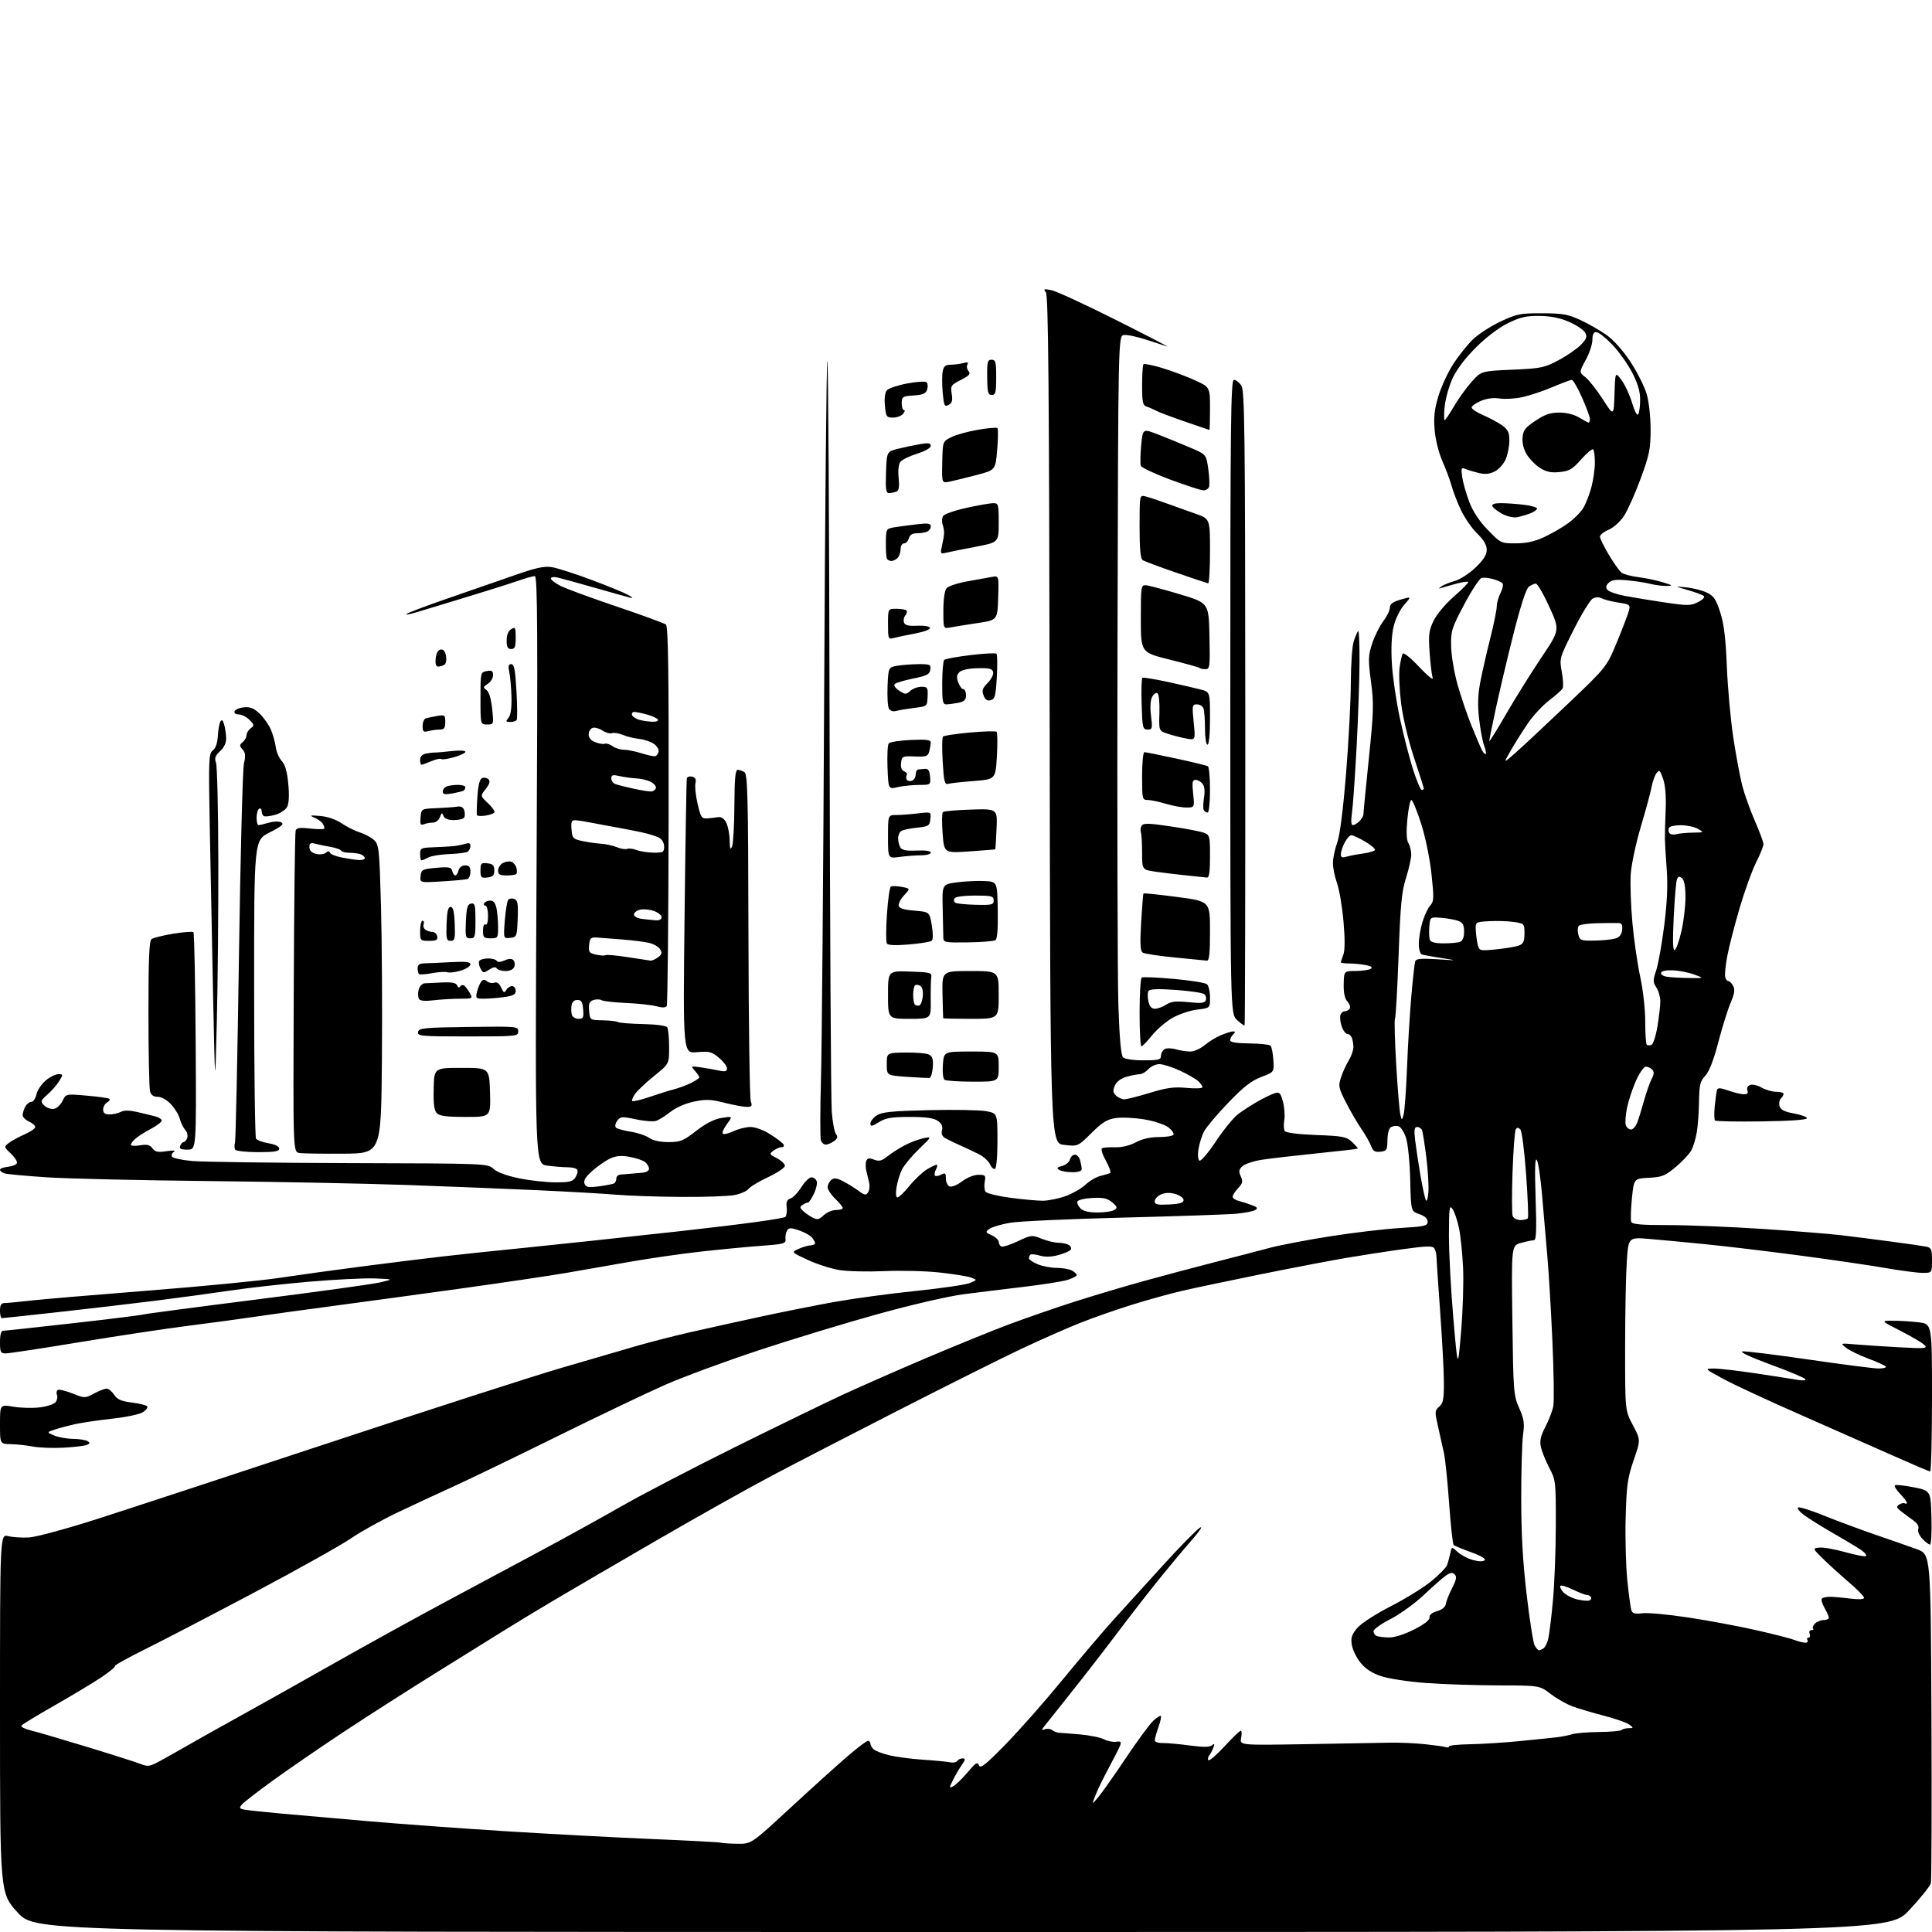 <?xml version="1.0" encoding="UTF-8" standalone="no"?>
<svg 
  version="1.1" 
  xmlns="http://www.w3.org/2000/svg" 
  xmlns:xlink="http://www.w3.org/1999/xlink" 
  xmlns:svg="http://www.w3.org/2000/svg"
  xmlns:rdf="http://www.w3.org/1999/02/22-rdf-syntax-ns#"
  xmlns:cc="http://creativecommons.org/ns#"
  xmlns:dc="http://purl.org/dc/elements/1.1/"
  viewBox="0 0 768 768"
  width="768"
  height="768"
>
<style>svg {background-color: white; }</style>"
<path stroke="none" fill="black" fill-rule="evenodd" d="M382.49,768.00C14.17,768.00 14.17,768.00 7.08,760.31C0.00,752.63 0.00,752.63 0.00,681.23C0.00,609.84 0.00,609.84 3.25,610.64C5.04,611.08 8.75,611.31 11.50,611.17C14.27,611.02 26.29,607.77 38.50,603.86C50.60,599.99 92.45,586.24 131.50,573.32C170.55,560.39 211.72,547.11 223.00,543.81C234.28,540.51 247.78,536.57 253.00,535.06C258.23,533.54 267.68,531.12 274.00,529.67C280.32,528.23 292.70,525.49 301.50,523.58C310.30,521.67 323.80,518.97 331.50,517.58C339.20,516.20 353.82,514.21 364.00,513.17C374.18,512.12 383.85,510.71 385.50,510.03C388.50,508.79 388.50,508.79 386.11,507.88C384.80,507.37 379.17,506.46 373.61,505.85C368.05,505.24 358.13,504.99 351.56,505.29C345.00,505.58 336.96,505.40 333.70,504.87C330.45,504.35 324.79,502.54 321.14,500.85C314.50,497.77 314.50,497.77 317.50,496.43C319.15,495.69 321.29,495.07 322.25,495.05C323.21,495.02 324.00,494.64 324.00,494.19C324.00,493.75 323.44,492.71 322.75,491.89C322.06,491.08 319.76,489.82 317.63,489.09C314.39,488.00 313.61,488.01 312.88,489.14C312.40,489.89 312.12,491.40 312.25,492.50C312.48,494.34 311.71,494.56 302.50,495.24C297.00,495.64 286.20,496.68 278.50,497.54C270.80,498.40 258.20,500.21 250.50,501.57C242.80,502.94 231.32,504.94 225.00,506.02C218.68,507.10 200.45,509.81 184.50,512.03C168.55,514.25 145.60,517.38 133.50,518.99C121.40,520.59 107.00,522.58 101.50,523.41C96.00,524.23 84.08,525.85 75.00,527.00C65.92,528.15 46.38,531.10 31.56,533.55C16.74,536.00 3.58,538.00 2.31,538.00C0.24,538.00 0.00,537.53 0.00,533.50C0.00,530.57 0.44,529.00 1.25,529.00C1.94,529.00 14.39,527.65 28.92,526.01C43.45,524.37 56.05,522.81 56.92,522.54C57.79,522.28 78.11,519.58 102.07,516.56C126.03,513.53 148.08,510.48 151.07,509.78C156.50,508.50 156.50,508.50 149.00,508.20C144.88,508.04 133.18,508.62 123.00,509.49C112.83,510.36 98.65,511.95 91.50,513.02C84.35,514.08 71.30,515.86 62.49,516.97C53.69,518.08 36.36,520.11 23.99,521.49C11.62,522.86 1.16,523.99 0.75,523.99C0.34,524.00 0.00,522.65 0.00,521.00C0.00,518.81 0.47,518.00 1.75,517.99C2.71,517.99 7.32,517.55 12.00,517.02C16.68,516.49 37.82,514.70 59.00,513.03C80.18,511.37 103.58,509.10 111.00,507.98C118.42,506.86 133.28,504.81 144.00,503.42C154.72,502.03 168.90,500.27 175.50,499.51C182.10,498.74 196.95,497.17 208.50,496.03C220.05,494.88 247.95,491.89 270.49,489.39C295.82,486.57 311.78,484.39 312.27,483.67C312.70,483.03 312.90,481.27 312.70,479.76C312.45,477.77 312.86,476.86 314.21,476.43C315.24,476.11 317.19,474.08 318.55,471.92C319.91,469.76 321.71,468.00 322.54,468.00C323.38,468.00 324.32,468.68 324.64,469.51C324.96,470.34 324.47,472.59 323.56,474.51C322.65,476.43 321.59,478.01 321.20,478.02C320.82,478.02 319.86,478.43 319.09,478.92C317.87,479.69 317.88,480.02 319.11,481.25C319.90,482.04 321.59,483.24 322.86,483.93C324.87,485.00 325.50,484.88 327.41,483.09C328.63,481.94 330.84,481.00 332.31,481.00C333.79,481.00 335.00,480.63 335.00,480.19C335.00,479.74 333.65,478.08 332.00,476.50C330.35,474.92 329.00,472.87 329.00,471.94C329.00,471.01 329.64,469.71 330.43,469.06C331.55,468.13 332.58,468.25 335.18,469.59C337.01,470.54 339.76,472.24 341.30,473.38C343.71,475.16 344.24,475.24 345.07,473.98C345.61,473.16 345.81,471.49 345.52,470.25C345.24,469.01 344.72,466.88 344.39,465.52C344.05,464.15 344.03,462.36 344.35,461.53C344.80,460.37 345.50,460.24 347.43,460.97C349.44,461.74 350.49,461.48 352.72,459.70C354.25,458.47 357.30,456.52 359.50,455.34C361.70,454.17 365.07,452.89 367.00,452.49C370.50,451.76 370.50,451.76 365.36,456.72C362.53,459.45 359.51,463.05 358.64,464.73C357.77,466.41 356.76,469.64 356.40,471.90C356.00,474.42 356.13,476.00 356.75,476.00C357.31,476.00 359.46,473.93 361.54,471.39C363.61,468.85 366.71,465.93 368.41,464.89C370.11,463.86 371.85,463.01 372.29,463.00C372.72,463.00 372.62,463.84 372.07,464.87C371.52,465.90 371.34,467.01 371.67,467.33C371.99,467.66 373.10,467.48 374.13,466.93C375.73,466.07 376.00,466.30 376.00,468.50C376.00,469.91 376.68,471.32 377.51,471.64C378.34,471.96 380.56,471.05 382.44,469.61C384.40,468.12 387.17,467.00 388.91,467.00C391.68,467.00 391.91,467.24 391.45,469.75C391.17,471.26 391.31,473.05 391.76,473.72C392.21,474.38 396.61,475.47 401.54,476.12C406.47,476.78 412.30,477.31 414.50,477.31C416.70,477.30 420.75,476.49 423.50,475.50C426.25,474.52 429.85,472.46 431.50,470.92C433.15,469.39 435.85,467.82 437.50,467.43C439.15,467.04 440.86,466.52 441.29,466.28C441.72,466.03 440.97,463.85 439.62,461.43C438.26,459.01 437.56,456.77 438.06,456.46C438.55,456.16 440.88,455.97 443.23,456.06C445.90,456.15 448.98,455.42 451.46,454.11C454.03,452.74 457.26,452.00 460.65,452.00C463.53,452.00 466.14,451.59 466.45,451.08C466.76,450.57 465.88,449.26 464.48,448.17C463.06,447.04 458.87,445.65 454.90,444.98C451.03,444.33 445.91,444.09 443.53,444.44C440.08,444.96 438.13,446.16 433.86,450.41C428.50,455.73 428.50,455.73 423.00,455.11C417.50,454.50 417.50,454.50 417.25,286.10C417.05,153.37 416.73,117.38 415.75,116.18C414.66,114.86 414.94,114.75 417.96,115.35C419.86,115.72 431.33,121.02 443.46,127.11C455.58,133.20 464.82,137.98 464.00,137.74C463.18,137.49 459.47,136.29 455.78,135.07C452.08,133.85 448.03,133.00 446.78,133.18C444.50,133.50 444.50,133.50 444.22,257.00C444.07,324.93 444.23,389.18 444.58,399.79C445.01,412.80 445.62,419.47 446.43,420.29C447.15,421.00 450.49,421.50 454.57,421.50C460.56,421.50 461.50,421.26 461.51,419.71C461.51,418.72 462.14,417.53 462.89,417.07C463.65,416.60 465.66,416.61 467.38,417.11C469.09,417.60 471.69,418.00 473.17,418.00C474.64,418.00 477.19,416.87 478.83,415.49C480.48,414.10 483.42,412.30 485.38,411.49C487.33,410.67 489.49,410.00 490.17,410.00C491.13,410.00 491.13,410.27 490.20,411.20C489.54,411.86 489.00,412.92 489.00,413.55C489.00,414.31 491.59,414.73 496.63,414.78C500.83,414.82 504.62,415.23 505.06,415.68C505.50,416.13 506.01,418.68 506.18,421.34C506.50,426.18 506.50,426.18 501.36,428.12C497.44,429.60 494.31,432.04 488.19,438.42C483.78,443.02 479.46,448.13 478.61,449.79C477.76,451.44 476.77,454.58 476.42,456.77C476.05,459.09 476.21,461.01 476.80,461.38C477.36,461.72 480.32,458.24 483.38,453.64C486.43,449.05 490.41,444.18 492.22,442.84C494.02,441.49 497.52,439.23 500.00,437.82C502.48,436.41 505.49,434.95 506.70,434.58C508.62,433.98 509.03,434.41 509.99,437.96C510.59,440.20 510.83,443.49 510.52,445.26C510.21,447.04 510.30,449.01 510.73,449.62C511.19,450.30 516.16,450.92 523.24,451.19C533.87,451.59 535.21,451.85 537.48,453.98C538.86,455.28 539.88,456.46 539.73,456.60C539.59,456.74 532.28,457.59 523.49,458.48C514.69,459.38 504.85,460.52 501.62,461.02C498.38,461.52 494.92,462.67 493.93,463.56C492.46,464.90 492.33,465.63 493.23,467.61C494.15,469.63 493.98,470.40 492.17,472.32C490.97,473.59 490.00,475.11 490.00,475.71C490.00,476.30 491.11,477.06 492.46,477.40C493.81,477.74 496.15,478.49 497.67,479.07C499.83,479.89 500.12,480.31 499.00,481.00C498.21,481.49 494.85,482.15 491.53,482.47C488.21,482.78 468.01,483.48 446.64,484.01C425.27,484.54 404.94,485.47 401.46,486.08C397.98,486.69 394.32,487.78 393.33,488.50C391.64,489.74 391.70,489.90 394.26,491.07C395.77,491.76 397.00,492.90 397.00,493.60C397.00,494.31 397.44,495.15 397.97,495.48C398.51,495.81 401.45,494.90 404.51,493.45C409.91,490.90 410.21,490.87 414.06,492.41C416.25,493.28 419.27,494.01 420.77,494.02C422.27,494.02 424.12,494.42 424.88,494.90C425.64,495.38 425.99,496.21 425.65,496.75C425.32,497.29 423.13,498.25 420.78,498.89C417.91,499.68 415.45,499.75 413.33,499.12C411.58,498.61 409.89,498.44 409.58,498.76C409.26,499.07 409.00,499.73 409.00,500.22C409.00,500.70 410.56,501.75 412.47,502.55C414.38,503.35 417.78,504.00 420.03,504.00C422.29,504.00 425.00,504.47 426.07,505.04C427.13,505.60 428.00,506.43 428.00,506.87C428.00,507.31 426.34,508.18 424.30,508.80C422.27,509.42 414.50,510.65 407.05,511.53C399.60,512.41 388.77,513.74 383.00,514.49C377.08,515.25 362.25,518.68 349.00,522.35C336.07,525.93 314.70,532.43 301.50,536.80C288.30,541.17 271.65,547.31 264.50,550.45C257.35,553.60 237.78,562.94 221.00,571.22C204.22,579.49 185.78,588.41 180.00,591.02C174.22,593.63 164.32,598.23 158.00,601.25C151.68,604.26 143.35,608.89 139.50,611.54C135.65,614.19 118.55,623.76 101.50,632.81C84.45,641.85 64.79,652.08 57.82,655.53C50.85,658.98 45.37,662.03 45.65,662.31C45.93,662.59 43.53,664.58 40.33,666.73C37.12,668.88 28.77,673.90 21.77,677.89C14.77,681.87 8.80,685.51 8.51,685.98C8.22,686.45 9.90,687.30 12.24,687.87C14.58,688.43 24.60,691.37 34.50,694.39C44.40,697.40 53.99,700.46 55.81,701.18C58.83,702.37 59.54,702.26 63.81,699.91C66.39,698.50 71.65,695.53 75.50,693.32C79.35,691.11 89.25,685.56 97.50,681.00C105.75,676.43 122.17,667.21 134.00,660.51C145.82,653.81 165.40,643.02 177.50,636.53C189.60,630.05 206.70,620.89 215.50,616.18C224.30,611.47 238.47,603.64 247.00,598.78C255.53,593.92 276.00,583.26 292.50,575.09C309.00,566.92 327.90,557.73 334.50,554.66C341.10,551.59 356.10,544.99 367.83,539.99C379.56,535.00 394.63,528.86 401.33,526.37C408.02,523.87 419.57,519.87 427.00,517.49C434.43,515.10 447.02,511.35 455.00,509.15C462.98,506.95 475.80,503.54 483.50,501.57C491.20,499.60 500.77,497.11 504.77,496.03C508.77,494.96 519.57,492.90 528.77,491.45C537.97,490.00 550.45,488.52 556.50,488.16C566.34,487.57 567.50,487.30 567.50,485.63C567.50,484.41 566.35,483.37 564.19,482.63C560.88,481.50 560.88,481.50 560.58,469.00C560.41,462.01 559.68,454.65 558.91,452.31C558.16,450.00 556.80,447.92 555.89,447.68C554.97,447.44 553.62,447.61 552.89,448.07C552.13,448.53 551.55,450.73 551.53,453.19C551.50,457.14 551.27,457.53 548.75,457.82C546.55,458.07 545.80,457.60 545.00,455.49C544.44,454.04 542.68,450.94 541.07,448.61C539.47,446.27 536.74,441.58 535.01,438.17C532.09,432.44 531.95,431.69 533.08,428.26C533.75,426.22 535.13,423.19 536.15,421.52C537.16,419.86 537.99,417.52 538.00,416.33C538.00,415.14 537.73,413.45 537.39,412.58C537.06,411.71 536.26,411.00 535.61,411.00C534.97,411.00 533.98,409.76 533.43,408.25C532.87,406.74 532.58,404.71 532.78,403.75C532.98,402.79 533.76,402.00 534.51,402.00C535.27,402.00 536.18,401.52 536.54,400.94C536.90,400.35 536.48,399.09 535.61,398.12C534.55,396.95 534.07,394.65 534.14,391.19C534.26,386.00 534.26,386.00 538.88,385.98C541.42,385.98 544.10,385.59 544.83,385.13C545.77,384.53 545.21,384.09 542.96,383.64C541.19,383.29 538.23,383.00 536.38,383.00C534.52,383.00 533.00,382.80 533.00,382.57C533.00,382.33 533.45,380.95 534.00,379.50C534.65,377.78 534.67,373.20 534.05,366.19C533.53,360.31 532.37,353.48 531.47,351.00C530.57,348.52 529.85,344.93 529.86,343.00C529.88,341.07 530.64,337.48 531.55,335.00C532.61,332.13 533.88,322.17 535.08,307.50C536.10,294.85 536.96,278.60 536.97,271.40C536.99,264.19 537.51,256.77 538.14,254.90C538.76,253.03 539.55,251.19 539.89,250.81C540.22,250.43 540.47,256.05 540.43,263.31C540.40,270.56 539.86,285.95 539.24,297.50C538.61,309.05 537.80,320.64 537.42,323.25C536.96,326.37 537.09,328.00 537.79,328.00C538.38,328.00 539.56,327.29 540.43,326.43C541.29,325.56 541.99,324.33 541.99,323.68C541.98,323.03 542.94,313.09 544.13,301.60C546.06,282.88 546.15,279.67 544.99,270.95C543.83,262.19 543.88,260.66 545.44,255.85C546.40,252.91 548.38,248.93 549.84,247.00C551.30,245.07 552.50,242.62 552.50,241.55C552.50,240.11 553.63,239.27 556.81,238.34C561.13,237.09 561.13,237.09 558.19,240.44C556.50,242.36 554.71,246.03 553.99,249.06C553.16,252.51 552.92,257.67 553.30,263.92C553.62,269.20 555.05,278.91 556.47,285.50C557.89,292.10 560.23,301.21 561.67,305.75C563.12,310.29 564.68,314.00 565.15,314.00C565.62,314.00 566.00,313.77 566.00,313.49C566.00,313.20 564.24,307.66 562.09,301.16C559.84,294.34 557.67,285.25 556.97,279.63C556.29,274.28 556.02,267.86 556.36,265.37C556.70,262.88 557.27,260.38 557.61,259.82C557.96,259.26 560.92,261.66 564.19,265.15C567.47,268.64 569.86,270.60 569.51,269.50C569.16,268.40 568.61,263.84 568.29,259.36C567.80,252.31 568.01,250.61 569.89,246.73C571.12,244.18 574.65,239.99 578.08,237.01C581.39,234.13 583.90,231.57 583.65,231.32C583.41,231.07 581.33,231.37 579.04,231.99C576.75,232.61 574.12,233.35 573.19,233.65C571.74,234.11 571.72,234.03 573.00,233.09C573.83,232.49 576.20,231.53 578.28,230.95C580.36,230.38 584.07,227.98 586.53,225.62C589.73,222.56 591.00,220.55 591.00,218.55C591.00,216.64 589.81,214.61 587.22,212.10C585.14,210.08 582.24,205.91 580.79,202.84C579.33,199.76 577.66,195.44 577.06,193.22C576.46,191.00 574.82,186.58 573.41,183.40C571.92,180.02 570.62,174.82 570.29,170.93C569.86,165.78 570.21,162.65 571.83,157.33C572.99,153.53 575.69,147.74 577.84,144.46C579.99,141.18 583.49,136.84 585.62,134.81C587.75,132.77 592.65,129.62 596.50,127.81C602.91,124.78 604.30,124.50 613.00,124.53C621.16,124.55 623.31,124.93 628.28,127.23C631.45,128.71 636.14,131.40 638.69,133.21C641.46,135.18 645.27,139.47 648.18,143.90C650.85,147.98 653.73,153.71 654.59,156.66C655.47,159.69 656.14,165.79 656.14,170.75C656.14,178.47 655.67,180.78 652.16,190.31C649.98,196.25 646.99,202.93 645.53,205.14C644.03,207.40 641.36,209.79 639.43,210.59C637.55,211.38 636.00,212.61 636.00,213.32C636.00,214.03 637.60,217.29 639.55,220.56C641.50,223.83 643.77,227.01 644.59,227.64C645.41,228.27 648.45,229.08 651.34,229.44C654.24,229.80 658.61,230.72 661.05,231.48C665.05,232.72 665.19,232.87 662.50,232.93C660.85,232.96 657.92,232.58 656.00,232.09C654.08,231.60 649.91,230.96 646.75,230.67C642.39,230.27 640.63,230.51 639.46,231.68C638.36,232.78 638.23,233.57 638.98,234.48C639.56,235.18 642.61,236.25 645.77,236.85C648.92,237.46 656.06,238.64 661.63,239.46C670.82,240.83 672.06,240.82 674.96,239.37C676.73,238.49 677.79,237.40 677.33,236.95C676.88,236.51 674.02,235.44 671.00,234.58C665.50,233.01 665.50,233.01 670.33,233.50C672.99,233.76 676.65,234.69 678.47,235.55C681.20,236.85 682.12,238.18 683.79,243.31C685.28,247.89 685.98,253.53 686.45,265.00C686.80,273.52 687.96,286.26 689.03,293.30C690.10,300.34 691.69,308.89 692.57,312.30C693.45,315.71 695.70,322.01 697.58,326.30C699.46,330.59 701.00,334.76 701.00,335.58C701.00,336.39 699.67,339.68 698.05,342.90C696.43,346.11 693.47,354.31 691.48,361.12C689.49,367.93 687.30,376.43 686.63,380.00C685.95,383.57 685.57,387.29 685.77,388.25C685.98,389.21 686.55,390.00 687.04,390.00C687.53,390.00 688.39,390.87 688.96,391.93C689.74,393.38 689.49,395.03 687.95,398.62C686.83,401.24 684.63,408.28 683.06,414.26C681.17,421.48 679.43,425.98 677.86,427.65C675.83,429.81 675.49,431.23 675.39,437.83C675.33,442.05 674.94,447.52 674.52,450.00C674.11,452.48 673.16,455.68 672.42,457.12C671.68,458.57 668.89,461.58 666.22,463.82C661.90,467.43 660.68,467.92 655.43,468.19C649.50,468.50 649.50,468.50 648.71,476.44C648.28,480.80 648.16,484.96 648.43,485.69C648.82,486.69 652.35,487.00 663.28,487.00C671.16,487.00 687.94,487.68 700.56,488.51C713.18,489.34 727.33,490.47 732.00,491.03C736.67,491.59 745.67,492.73 752.00,493.58C758.33,494.42 764.51,495.32 765.75,495.57C767.72,495.98 768.00,496.66 768.00,501.02C768.00,506.00 768.00,506.00 764.25,505.99C762.19,505.98 755.55,505.11 749.50,504.06C743.45,503.00 728.15,500.77 715.50,499.09C702.85,497.41 685.98,495.39 678.00,494.60C670.02,493.80 659.86,492.85 655.41,492.48C647.31,491.82 647.31,491.82 646.66,501.66C646.30,507.07 646.01,522.57 646.01,536.11C646.00,560.72 646.00,560.72 649.10,566.53C652.20,572.34 652.20,572.34 649.42,580.42C646.99,587.47 646.58,590.37 646.23,603.11C646.00,611.14 646.30,622.42 646.88,628.18C647.46,633.94 648.20,639.36 648.53,640.22C648.98,641.40 650.07,641.67 652.88,641.29C654.94,641.01 663.12,641.77 671.06,642.97C679.00,644.17 691.12,646.43 698.00,647.99C704.88,649.54 711.77,651.31 713.32,651.91C714.86,652.51 716.80,653.00 717.62,653.00C718.45,653.00 718.84,652.55 718.50,652.00C718.16,651.45 718.34,651.00 718.91,651.00C719.47,651.00 719.68,650.33 719.36,649.50C719.04,648.65 719.34,648.00 720.06,648.00C720.76,648.00 721.05,647.72 720.71,647.38C720.37,647.04 720.72,646.14 721.48,645.38C722.24,644.62 723.79,644.00 724.93,644.00C726.07,644.00 727.00,643.59 727.00,643.08C727.00,642.58 726.22,640.80 725.27,639.15C724.32,637.49 723.85,635.82 724.23,635.44C724.61,635.06 726.03,634.75 727.38,634.75C728.73,634.75 732.35,635.06 735.42,635.45C738.98,635.89 741.00,635.78 741.00,635.13C741.00,634.57 738.21,631.73 734.79,628.81C731.37,625.89 726.76,621.70 724.54,619.51C720.50,615.51 720.50,615.51 723.21,615.19C724.70,615.02 729.36,615.84 733.55,617.01C737.75,618.19 741.45,618.88 741.78,618.55C742.11,618.22 741.28,617.18 739.94,616.23C738.60,615.28 733.67,612.32 729.00,609.64C724.33,606.97 718.96,603.62 717.07,602.20C715.15,600.76 714.17,599.44 714.84,599.22C715.50,599.00 720.20,600.50 725.27,602.56C730.35,604.62 739.45,607.99 745.50,610.07C751.55,612.14 758.98,614.74 762.00,615.84C767.50,617.85 767.50,617.85 767.78,682.17C767.93,717.55 767.83,747.43 767.55,748.58C767.27,749.72 763.40,754.56 758.93,759.33C750.82,768.00 750.82,768.00 382.49,768.00zM293.08,732.92C298.66,733.00 298.66,733.00 314.08,718.75C322.57,710.91 332.78,701.69 336.78,698.25C340.78,694.81 344.49,692.00 345.03,692.00C345.56,692.00 346.00,692.48 346.00,693.07C346.00,693.66 346.56,694.68 347.25,695.34C347.94,696.00 350.75,697.09 353.50,697.75C356.25,698.41 362.32,699.21 367.00,699.52C371.68,699.83 376.48,700.29 377.69,700.55C378.89,700.80 380.16,700.56 380.50,700.00C380.84,699.45 381.80,699.00 382.63,699.00C383.88,699.00 383.81,699.48 382.23,701.75C381.18,703.26 379.61,705.96 378.74,707.74C377.23,710.85 377.24,710.94 379.04,709.98C380.08,709.42 382.62,706.94 384.69,704.46C387.87,700.67 388.57,700.24 389.15,701.73C389.71,703.18 391.62,701.68 399.67,693.47C405.08,687.95 415.21,676.47 422.18,667.97C429.16,659.46 438.32,648.67 442.54,644.00C446.77,639.33 455.65,629.54 462.28,622.26C468.91,614.97 475.49,608.25 476.92,607.33C478.40,606.36 476.92,608.59 473.43,612.57C470.09,616.38 463.75,624.00 459.35,629.50C454.95,635.00 447.81,644.23 443.48,650.00C439.15,655.77 431.12,666.12 425.64,673.00C420.16,679.88 415.23,686.07 414.69,686.77C413.97,687.72 414.14,687.88 415.37,687.41C416.28,687.06 417.58,687.22 418.26,687.75C418.94,688.29 420.18,688.76 421.00,688.80C421.82,688.84 425.58,689.13 429.36,689.46C433.13,689.79 437.40,690.66 438.86,691.40C440.31,692.14 442.50,692.58 443.71,692.38C445.46,692.10 445.80,692.39 445.30,693.76C444.96,694.72 442.97,698.65 440.89,702.50C438.81,706.35 436.39,711.30 435.52,713.50C433.94,717.50 433.94,717.50 436.50,714.50C437.91,712.85 442.83,705.88 447.43,699.00C452.04,692.12 456.97,685.41 458.40,684.08C459.82,682.75 461.20,681.87 461.45,682.12C461.70,682.37 461.27,684.36 460.50,686.54C459.72,688.72 459.07,691.05 459.04,691.72C459.02,692.45 460.31,692.92 462.25,692.89C464.04,692.86 468.86,693.30 472.98,693.86C478.24,694.57 480.84,694.55 481.75,693.79C482.76,692.96 482.90,693.14 482.37,694.61C481.99,695.65 481.25,697.07 480.70,697.77C480.16,698.47 480.02,699.35 480.38,699.72C480.75,700.08 483.63,697.59 486.78,694.18C489.92,690.77 492.83,687.98 493.23,687.99C493.62,688.00 493.69,689.30 493.37,690.89C492.79,693.78 492.79,693.78 519.15,693.33C533.64,693.09 548.65,692.82 552.50,692.74C556.35,692.66 562.65,692.94 566.50,693.35C570.35,693.76 574.06,694.28 574.75,694.52C575.44,694.75 576.00,694.61 576.00,694.22C576.00,693.82 579.71,693.44 584.25,693.37C588.79,693.30 597.67,692.74 604.00,692.12C610.33,691.51 617.08,690.81 619.00,690.58C620.92,690.34 623.62,689.80 625.00,689.37C626.38,688.93 631.19,688.54 635.71,688.50C640.22,688.45 644.24,688.10 644.63,687.71C645.02,687.32 646.27,686.99 647.42,686.97C649.40,686.94 649.41,686.87 647.68,685.56C646.69,684.80 642.19,683.22 637.68,682.05C633.18,680.88 627.56,679.21 625.19,678.35C622.81,677.49 618.87,675.26 616.43,673.39C611.98,670.00 611.98,670.00 595.74,669.97C586.81,669.95 573.84,669.53 566.93,669.02C559.94,668.51 551.99,667.30 549.01,666.30C545.35,665.07 542.76,663.37 540.80,660.92C539.22,658.96 537.68,655.78 537.37,653.87C536.91,651.06 537.32,649.77 539.50,647.19C541.05,645.34 546.70,641.67 552.85,638.52C558.71,635.51 565.98,631.02 569.00,628.53C572.02,626.04 574.81,623.21 575.18,622.25C575.55,621.29 576.14,619.21 576.48,617.62C577.10,614.75 577.10,614.75 579.41,616.92C580.68,618.11 583.41,619.55 585.48,620.12C587.79,620.76 589.60,620.80 590.17,620.23C590.74,619.66 588.67,618.43 584.80,617.04C581.33,615.80 578.20,614.49 577.84,614.14C577.48,613.79 576.68,606.41 576.06,597.74C575.44,589.08 574.52,580.08 574.02,577.74C573.52,575.41 572.45,570.64 571.66,567.15C570.29,561.16 570.31,560.71 572.10,559.18C573.68,557.83 574.00,556.19 573.97,549.53C573.96,545.11 573.29,532.50 572.49,521.50C571.70,510.50 571.03,500.60 571.01,499.50C570.99,498.40 570.61,496.93 570.16,496.23C569.52,495.21 567.12,495.27 557.93,496.53C551.64,497.39 541.33,498.98 535.00,500.06C528.67,501.14 513.38,504.07 501.00,506.58C488.62,509.09 474.68,512.02 470.00,513.11C465.32,514.19 456.32,516.68 450.00,518.65C443.68,520.61 434.23,523.93 429.00,526.02C423.77,528.11 413.43,532.69 406.00,536.19C398.57,539.69 376.75,550.60 357.50,560.44C338.25,570.27 315.07,582.25 306.00,587.06C296.93,591.87 276.68,603.24 261.00,612.33C245.32,621.42 227.10,632.05 220.50,635.96C213.90,639.87 205.12,645.18 201.00,647.75C196.88,650.33 184.50,658.03 173.50,664.86C162.50,671.69 145.85,682.34 136.50,688.53C127.15,694.73 114.53,703.39 108.46,707.79C102.39,712.19 96.84,716.49 96.12,717.35C95.01,718.69 95.17,718.98 97.16,719.36C98.45,719.61 105.12,720.32 112.00,720.94C118.88,721.55 134.62,722.94 147.00,724.01C159.38,725.08 183.68,726.85 201.00,727.94C218.32,729.03 244.43,730.42 259.00,731.03C273.57,731.64 285.95,732.30 286.50,732.49C287.05,732.68 290.01,732.88 293.08,732.92zM611.79,655.98C612.18,655.98 612.99,655.64 613.60,655.23C614.20,654.83 615.03,653.15 615.44,651.50C615.84,649.85 616.68,643.10 617.30,636.50C617.92,629.90 618.44,616.40 618.46,606.50C618.50,588.97 618.43,588.37 615.87,583.50C614.43,580.75 612.93,577.02 612.54,575.22C611.99,572.69 612.41,570.82 614.34,567.13C615.72,564.49 617.13,560.79 617.47,558.91C617.82,557.04 617.65,545.38 617.10,533.00C616.55,520.62 615.63,505.32 615.06,499.00C614.50,492.68 613.57,481.93 613.00,475.12C612.43,468.32 611.49,462.02 610.91,461.12C610.18,459.98 610.04,464.44 610.43,476.25C610.86,489.24 610.71,493.00 609.74,493.01C609.06,493.01 606.77,493.49 604.65,494.08C600.80,495.15 600.80,495.15 601.19,524.82C601.56,553.24 601.67,554.72 603.89,559.70C605.82,564.04 606.08,565.76 605.45,570.20C605.04,573.11 604.70,584.50 604.71,595.50C604.71,609.61 605.34,620.90 606.86,633.83C608.04,643.91 609.48,653.02 610.04,654.08C610.61,655.14 611.39,655.99 611.79,655.98zM552.09,650.92C554.30,650.97 558.17,649.74 562.09,647.75C566.26,645.64 568.41,643.96 568.25,642.96C568.10,641.98 569.19,641.06 571.25,640.46C573.33,639.84 574.60,638.78 574.77,637.50C574.93,636.40 576.04,633.60 577.25,631.27C578.92,628.04 579.16,626.76 578.27,625.87C577.38,624.98 576.56,625.08 574.80,626.29C573.54,627.16 569.58,630.64 566.00,634.02C562.42,637.40 556.46,641.71 552.75,643.60C549.04,645.48 546.00,647.66 546.00,648.43C546.00,649.20 546.56,650.06 547.25,650.34C547.94,650.62 550.12,650.88 552.09,650.92zM631.74,636.22C632.43,635.99 632.74,635.39 632.44,634.90C632.13,634.40 631.38,634.00 630.76,634.00C630.14,634.00 627.67,633.05 625.26,631.89C622.86,630.72 620.62,630.04 620.29,630.38C619.95,630.71 620.46,631.85 621.42,632.91C622.38,633.97 624.82,635.25 626.83,635.75C628.85,636.25 631.06,636.46 631.74,636.22zM767.21,614.00C766.74,614.00 765.36,612.94 764.15,611.66C762.88,610.31 762.20,608.65 762.54,607.75C762.92,606.77 762.18,605.52 760.52,604.35C759.08,603.33 756.91,601.72 755.70,600.77C753.86,599.32 753.74,598.89 754.95,598.09C755.75,597.56 756.76,597.35 757.20,597.62C757.64,597.90 758.00,597.78 758.00,597.36C758.00,596.95 756.80,595.35 755.32,593.82C753.85,592.28 752.91,590.76 753.23,590.44C753.55,590.12 756.89,590.46 760.66,591.21C767.50,592.57 767.50,592.57 767.78,603.29C767.94,609.18 767.68,614.00 767.21,614.00zM767.25,584.94C766.84,584.90 760.65,582.26 753.50,579.08C746.35,575.89 729.70,568.54 716.50,562.74C703.30,556.95 689.12,550.37 685.00,548.12C677.50,544.03 677.50,544.03 681.32,544.01C683.42,544.01 691.07,544.90 698.32,545.99C705.57,547.09 713.01,548.24 714.85,548.56C716.77,548.88 717.96,548.74 717.63,548.21C717.32,547.71 711.09,545.10 703.78,542.41C695.99,539.55 691.38,537.40 692.63,537.21C693.79,537.04 705.69,538.49 719.06,540.45C732.42,542.40 744.88,544.00 746.74,544.00C748.60,544.00 749.91,543.66 749.65,543.25C749.40,542.84 746.26,541.40 742.67,540.06C739.09,538.72 735.11,536.79 733.83,535.76C731.50,533.89 731.51,533.89 737.50,534.42C740.80,534.71 748.67,535.22 755.00,535.57C765.33,536.13 766.35,536.03 765.00,534.66C764.17,533.81 759.91,531.29 755.53,529.06C747.56,525.00 747.56,525.00 752.53,525.01C755.26,525.01 759.86,525.30 762.75,525.65C768.00,526.28 768.00,526.28 768.00,555.64C768.00,571.79 767.66,584.97 767.25,584.94zM25.05,575.49C20.90,575.70 15.48,575.49 13.00,575.01C10.52,574.54 6.59,574.11 4.25,574.07C0.00,574.00 0.00,574.00 0.00,566.15C0.00,558.30 0.00,558.30 5.25,559.18C8.14,559.67 12.83,559.80 15.68,559.47C18.53,559.14 21.39,558.23 22.04,557.45C22.69,556.67 22.97,555.36 22.66,554.54C22.34,553.73 22.48,552.82 22.97,552.52C23.46,552.22 26.08,552.85 28.81,553.92C33.71,555.86 33.80,555.86 37.38,553.94C39.37,552.87 41.62,552.00 42.38,552.00C43.15,552.00 44.48,553.09 45.36,554.42C46.60,556.31 48.17,557.00 52.49,557.54C55.53,557.92 58.26,558.61 58.55,559.07C58.83,559.53 58.04,560.58 56.78,561.39C55.53,562.20 50.08,563.35 44.67,563.94C39.27,564.54 32.74,565.49 30.17,566.05C27.60,566.61 23.93,567.58 22.00,568.20C18.50,569.34 18.50,569.34 21.50,570.62C23.15,571.33 26.52,571.94 29.00,571.97C31.48,572.00 34.10,572.41 34.83,572.88C35.88,573.54 35.79,573.87 34.38,574.41C33.40,574.79 29.20,575.27 25.05,575.49zM580.79,529.50C581.50,521.25 581.86,509.77 581.60,504.00C581.34,498.23 580.59,491.02 579.93,488.00C579.28,484.98 578.13,481.61 577.37,480.53C576.18,478.81 576.00,480.17 575.97,491.03C575.96,497.89 576.75,512.73 577.72,524.00C579.50,544.50 579.50,544.50 580.79,529.50zM604.41,485.00C605.77,485.00 607.10,484.65 607.36,484.22C607.63,483.80 607.31,475.93 606.65,466.75C605.98,457.46 604.96,449.56 604.34,448.94C603.52,448.12 603.04,448.13 602.52,448.97C602.13,449.60 601.56,457.25 601.26,465.96C600.96,474.67 600.98,482.52 601.32,483.40C601.66,484.28 603.05,485.00 604.41,485.00zM436.32,481.98C439.17,481.98 442.18,481.52 443.00,480.96C444.28,480.11 444.14,479.66 442.08,477.93C440.17,476.33 438.52,475.97 434.16,476.21C431.14,476.37 428.49,477.01 428.28,477.63C428.08,478.26 428.64,479.50 429.53,480.38C430.60,481.46 432.87,481.99 436.32,481.98zM464.75,478.80C468.99,478.58 470.50,478.12 470.50,477.04C470.50,476.23 469.03,475.15 467.23,474.64C465.02,474.00 463.15,474.07 461.48,474.83C460.12,475.45 459.00,476.66 459.00,477.53C459.00,478.81 460.06,479.04 464.75,478.80zM567.80,474.00C568.00,471.52 567.63,465.27 566.99,460.09C566.34,454.92 565.58,450.08 565.30,449.34C565.02,448.60 564.14,448.00 563.36,448.00C562.23,448.00 562.06,449.08 562.54,453.25C562.88,456.14 563.81,462.32 564.61,467.00C565.42,471.68 566.38,476.18 566.75,477.00C567.15,477.88 567.58,476.64 567.80,474.00zM270.50,475.79C261.15,475.72 249.68,475.33 245.00,474.92C240.32,474.51 226.15,473.70 213.50,473.12C200.85,472.54 177.45,471.61 161.50,471.04C145.55,470.48 110.23,469.78 83.00,469.49C55.77,469.21 26.79,468.54 18.58,468.00C10.37,467.46 2.83,466.76 1.83,466.45C0.82,466.13 0.00,465.47 0.00,465.00C0.00,464.52 1.43,463.99 3.17,463.81C4.92,463.64 6.52,462.98 6.73,462.34C6.94,461.70 5.85,459.99 4.30,458.54C1.54,455.94 1.52,455.88 3.50,454.35C4.60,453.50 7.41,451.96 9.75,450.94C12.09,449.91 14.00,448.60 14.00,448.01C14.00,447.43 12.87,446.44 11.50,445.82C10.12,445.19 9.00,444.05 9.00,443.27C9.00,442.50 9.47,441.00 10.04,439.93C10.60,438.87 11.69,438.00 12.46,438.00C13.22,438.00 14.13,436.66 14.49,435.03C14.85,433.39 16.50,430.92 18.15,429.53C19.80,428.14 22.07,427.00 23.19,427.00C25.16,427.00 25.17,427.09 23.53,429.75C22.59,431.26 20.49,433.68 18.85,435.12C16.07,437.58 15.99,437.85 17.57,439.42C18.49,440.35 20.20,440.97 21.37,440.80C22.53,440.64 24.09,439.22 24.84,437.65C26.20,434.81 26.20,434.81 34.35,435.52C38.83,435.91 42.90,436.46 43.38,436.75C43.86,437.04 43.52,437.69 42.63,438.19C41.73,438.69 41.00,439.98 41.00,441.05C41.00,442.48 41.69,443.00 43.57,443.00C44.98,443.00 46.98,442.55 48.02,441.99C49.30,441.30 51.44,441.33 54.70,442.08C57.34,442.68 60.59,443.48 61.93,443.84C63.27,444.20 64.33,444.95 64.28,445.50C64.23,446.05 62.27,447.52 59.91,448.77C57.55,450.02 54.80,451.77 53.81,452.67C52.81,453.57 52.00,454.66 52.00,455.09C52.00,455.52 53.64,455.61 55.65,455.28C58.47,454.82 59.60,455.10 60.61,456.48C61.66,457.92 62.75,458.14 66.21,457.62C68.89,457.22 69.98,457.31 69.12,457.87C68.36,458.37 68.03,459.24 68.38,459.80C68.73,460.37 72.29,461.14 76.28,461.51C80.28,461.89 108.37,462.26 138.70,462.35C193.61,462.50 193.85,462.51 196.17,464.65C197.63,465.99 201.44,467.39 206.36,468.40C210.68,469.28 217.21,470.00 220.87,470.00C226.48,470.00 227.72,469.68 228.79,467.96C229.49,466.84 229.80,465.49 229.47,464.96C229.15,464.43 227.40,464.00 225.58,464.00C223.76,464.00 220.12,463.70 217.48,463.34C212.68,462.68 212.68,462.68 213.29,345.84C213.79,250.56 213.66,229.00 212.61,229.00C211.90,229.00 208.66,229.92 205.41,231.05C202.16,232.18 192.97,235.08 185.00,237.49C177.03,239.90 168.30,242.55 165.60,243.38C162.91,244.21 161.11,244.51 161.60,244.05C162.10,243.59 169.70,240.73 178.50,237.70C187.30,234.67 199.22,230.54 205.00,228.51C213.11,225.67 216.38,224.97 219.37,225.45C221.50,225.79 228.61,228.07 235.16,230.52C241.72,232.97 248.30,235.68 249.79,236.53C251.60,237.56 251.84,237.91 250.50,237.58C249.40,237.32 243.10,235.55 236.50,233.67C229.90,231.78 223.26,229.95 221.75,229.60C220.16,229.23 219.00,229.38 219.00,229.96C219.00,230.51 220.70,231.83 222.79,232.89C224.87,233.95 234.88,237.64 245.04,241.07C255.19,244.51 264.04,247.74 264.70,248.25C265.63,248.95 265.88,266.70 265.79,324.04C265.72,365.22 265.39,399.37 265.04,399.93C264.63,400.60 263.23,400.63 260.96,400.01C259.06,399.49 253.64,398.90 248.92,398.70C244.21,398.50 239.81,398.00 239.16,397.60C238.51,397.20 237.06,397.16 235.94,397.52C234.28,398.05 233.95,398.87 234.19,401.83C234.50,405.50 234.50,405.50 239.58,405.59C242.37,405.63 245.10,405.95 245.64,406.28C246.19,406.62 250.65,406.97 255.56,407.08C260.85,407.19 264.80,407.72 265.23,408.38C265.64,409.00 265.98,412.51 265.98,416.20C266.00,422.89 266.00,422.89 260.25,427.52C257.09,430.07 253.66,433.26 252.63,434.62C251.60,435.98 251.01,437.35 251.32,437.66C251.63,437.96 254.72,437.24 258.19,436.06C261.66,434.87 266.07,433.49 268.00,433.00C269.93,432.50 272.96,431.37 274.75,430.48C276.54,429.58 278.00,428.58 278.00,428.26C278.00,427.93 277.21,426.77 276.25,425.68C274.53,423.75 274.58,423.72 278.50,424.28C280.70,424.59 283.96,425.16 285.75,425.55C288.31,426.10 289.00,425.92 289.00,424.71C289.00,423.87 287.55,421.96 285.78,420.47C282.91,418.05 281.97,417.82 277.03,418.26C271.50,418.77 271.50,418.77 272.12,364.63C272.46,334.86 272.87,310.00 273.03,309.39C273.20,308.78 274.15,308.49 275.16,308.75C276.44,309.09 276.82,309.86 276.45,311.36C276.16,312.54 276.54,316.20 277.30,319.50C278.54,324.88 278.93,325.48 281.09,325.33C282.42,325.24 284.37,325.01 285.44,324.83C286.71,324.62 287.83,325.37 288.68,327.00C289.39,328.38 290.01,331.52 290.06,334.00C290.12,337.44 290.34,338.03 291.00,336.50C291.47,335.40 291.89,328.09 291.93,320.25C291.98,309.55 292.31,306.00 293.25,306.02C293.94,306.02 295.15,306.44 295.95,306.95C297.19,307.73 297.42,317.12 297.52,371.68C297.59,406.78 298.01,436.51 298.44,437.75C299.12,439.67 298.89,440.00 296.87,440.01C295.56,440.01 291.57,439.28 288.00,438.37C282.53,436.98 280.60,436.91 275.82,437.92C272.43,438.63 268.65,440.29 266.48,442.02C264.47,443.61 261.91,445.21 260.78,445.57C259.66,445.93 256.03,445.64 252.73,444.94C247.18,443.76 246.61,443.81 245.35,445.53C244.61,446.55 244.37,447.77 244.83,448.23C245.29,448.69 247.92,449.42 250.66,449.86C253.41,450.29 256.74,451.40 258.05,452.32C259.56,453.38 262.40,454.00 265.72,454.00C270.44,454.00 271.61,453.53 276.75,449.54C280.65,446.52 283.91,444.87 286.89,444.39C291.28,443.70 291.28,443.70 288.96,446.84C287.69,448.56 286.95,450.29 287.33,450.67C287.71,451.05 289.61,450.60 291.55,449.68C293.48,448.76 296.54,448.00 298.34,448.00C300.23,448.00 303.54,449.22 306.18,450.90C308.70,452.50 311.07,454.30 311.44,454.90C311.81,455.51 311.50,456.00 310.75,456.00C310.00,456.00 308.54,456.62 307.50,457.38C305.72,458.68 305.79,458.84 308.81,460.40C310.56,461.31 312.00,462.67 312.00,463.43C312.00,464.19 309.01,466.21 305.35,467.93C301.69,469.64 298.17,471.75 297.54,472.62C296.90,473.49 294.38,474.58 291.94,475.06C289.50,475.53 279.85,475.86 270.50,475.79zM238.21,471.57C241.06,471.19 243.75,470.66 244.19,470.38C244.64,470.11 245.00,469.23 245.00,468.44C245.00,467.65 245.79,466.96 246.75,466.90C247.71,466.85 249.40,466.71 250.50,466.59C251.60,466.47 253.74,466.29 255.25,466.18C256.83,466.08 258.00,465.41 258.00,464.62C258.00,463.86 257.32,462.68 256.49,461.99C255.66,461.30 252.93,460.35 250.42,459.89C247.07,459.26 245.01,459.42 242.68,460.47C240.93,461.25 237.74,463.44 235.60,465.33C232.79,467.79 231.88,469.25 232.36,470.51C232.93,471.99 233.82,472.15 238.21,471.57zM426.25,465.98C424.19,465.98 421.85,465.56 421.05,465.05C419.91,464.33 420.16,464.00 422.21,463.48C423.64,463.12 425.04,461.97 425.31,460.92C425.59,459.86 426.48,459.00 427.29,459.00C428.10,459.00 429.04,460.01 429.37,461.25C429.70,462.49 429.98,464.06 429.99,464.75C429.99,465.53 428.60,465.99 426.25,465.98zM395.49,464.67C394.93,464.86 394.03,463.99 393.49,462.75C392.94,461.51 390.93,459.71 389.00,458.75C387.07,457.79 383.93,456.30 382.00,455.45C380.07,454.59 377.47,453.35 376.21,452.69C374.53,451.82 374.06,450.91 374.46,449.31C374.84,447.77 374.34,446.65 372.78,445.56C371.17,444.43 368.10,444.00 361.65,444.00C354.37,444.00 352.12,444.38 349.37,446.08C346.54,447.83 346.00,447.91 346.00,446.60C346.00,445.75 347.14,444.30 348.53,443.39C350.58,442.04 354.51,441.65 369.28,441.30C379.30,441.07 389.52,441.25 392.00,441.71C396.50,442.56 396.50,442.56 396.50,453.44C396.50,459.90 396.09,464.47 395.49,464.67zM136.50,458.61C128.25,458.67 120.38,458.54 119.00,458.32C116.50,457.92 116.50,457.92 116.76,394.71C116.90,359.94 117.24,330.88 117.53,330.11C117.92,329.05 119.32,328.88 123.52,329.37C126.53,329.73 128.99,329.68 128.98,329.26C128.98,328.84 128.63,327.96 128.21,327.30C127.79,326.64 126.33,325.62 124.97,325.03C122.87,324.12 123.20,324.02 127.27,324.36C130.18,324.60 133.50,325.74 135.77,327.27C137.82,328.65 141.11,330.29 143.09,330.92C145.06,331.54 147.60,332.91 148.72,333.96C150.64,335.74 150.81,337.43 151.45,360.18C151.82,373.56 151.99,401.15 151.81,421.50C151.50,458.50 151.50,458.50 136.50,458.61zM102.56,458.00C97.92,458.00 93.84,457.55 93.49,456.99C93.15,456.44 93.11,455.20 93.41,454.24C93.70,453.28 94.41,419.88 94.99,380.00C95.57,340.12 96.46,305.71 96.97,303.52C97.69,300.43 97.56,299.18 96.42,297.91C95.12,296.48 95.13,296.14 96.47,295.02C97.31,294.32 98.00,293.07 98.00,292.24C98.00,291.40 98.74,290.18 99.65,289.51C101.16,288.41 101.12,288.12 99.15,286.15C97.97,284.97 96.06,284.00 94.92,284.00C93.70,284.00 93.00,283.48 93.24,282.75C93.47,282.06 95.14,281.35 96.95,281.18C99.46,280.93 100.94,281.52 103.20,283.68C104.83,285.23 106.84,288.07 107.66,290.00C108.49,291.93 109.37,295.06 109.62,296.98C109.87,298.89 110.95,301.38 112.01,302.51C113.36,303.95 114.14,306.69 114.60,311.61C115.03,316.19 114.86,319.40 114.12,320.78C113.49,321.95 111.34,323.37 109.33,323.92C107.33,324.47 105.31,324.69 104.84,324.40C104.38,324.12 104.00,323.21 104.00,322.38C104.00,321.56 103.55,321.16 103.00,321.50C102.45,321.84 102.00,323.44 102.00,325.06C102.00,326.68 102.34,328.00 102.76,328.00C103.17,328.00 105.04,327.56 106.90,327.03C108.84,326.47 110.94,326.43 111.83,326.92C113.01,327.58 111.93,328.51 107.18,330.91C101.00,334.03 101.00,334.03 101.02,392.76C101.02,425.07 101.36,452.01 101.77,452.63C102.17,453.25 104.41,454.07 106.75,454.47C109.41,454.91 111.00,455.70 111.00,456.59C111.00,457.69 109.16,458.00 102.56,458.00zM74.56,457.00C71.86,457.00 71.19,456.66 71.64,455.50C71.95,454.68 72.57,454.00 73.00,454.00C73.43,454.00 74.07,453.26 74.42,452.36C74.76,451.45 74.40,449.99 73.60,449.11C72.81,448.22 71.85,446.26 71.47,444.74C71.09,443.22 69.52,440.63 67.99,438.99C66.34,437.22 64.18,436.00 62.72,436.00C60.99,436.00 60.05,435.32 59.63,433.75C59.30,432.51 59.02,418.62 59.01,402.87C59.00,381.12 59.30,374.02 60.25,373.31C60.94,372.79 64.83,371.83 68.89,371.16C72.96,370.50 76.56,370.23 76.89,370.56C77.23,370.89 77.63,390.48 77.78,414.08C78.06,457.00 78.06,457.00 74.56,457.00zM328.28,455.00C327.54,455.00 326.66,454.29 326.33,453.41C325.99,452.54 326.00,441.63 326.35,429.16C326.70,416.70 327.27,347.55 327.62,275.50C327.97,203.45 328.53,143.97 328.88,143.31C329.23,142.66 329.63,207.91 329.77,288.31C329.92,368.72 330.31,437.88 330.64,442.00C330.97,446.12 331.73,450.11 332.33,450.86C333.16,451.88 332.96,452.56 331.52,453.61C330.47,454.37 329.01,455.00 328.28,455.00zM648.35,449.00C649.12,449.00 650.23,447.76 650.81,446.25C651.39,444.74 652.62,440.81 653.53,437.51C654.45,434.22 655.80,430.35 656.55,428.91C657.56,426.94 657.61,426.01 656.75,425.15C656.12,424.52 654.99,424.00 654.24,424.00C653.50,424.00 651.77,426.44 650.41,429.42C649.05,432.40 647.42,437.27 646.79,440.25C646.17,443.23 645.95,446.42 646.30,447.33C646.65,448.25 647.57,449.00 648.35,449.00zM700.44,445.77C690.50,445.92 682.09,445.76 681.75,445.41C681.40,445.07 681.36,442.47 681.64,439.64C681.93,436.81 682.34,433.95 682.54,433.28C682.83,432.34 683.89,432.40 687.08,433.53C689.38,434.34 692.14,435.00 693.23,435.00C694.60,435.00 695.03,434.53 694.62,433.46C694.27,432.55 694.70,431.67 695.69,431.29C696.59,430.94 698.65,431.41 700.25,432.33C701.85,433.25 704.48,434.00 706.08,434.00C707.69,434.00 709.00,434.36 709.00,434.80C709.00,435.24 708.51,436.09 707.90,436.70C707.30,437.30 707.08,438.68 707.42,439.76C707.88,441.19 709.43,441.97 713.07,442.61C715.84,443.10 718.19,443.95 718.30,444.50C718.43,445.13 711.80,445.60 700.44,445.77zM557.97,443.00C558.36,441.62 558.96,433.30 559.31,424.50C559.65,415.70 560.42,402.88 561.02,396.00C561.62,389.12 562.31,382.89 562.56,382.15C562.91,381.10 564.86,380.91 571.26,381.32C579.50,381.85 579.50,381.85 573.00,380.84C569.42,380.28 565.94,379.65 565.25,379.44C564.53,379.22 564.00,377.42 564.00,375.19C564.00,373.06 564.64,369.18 565.43,366.56C566.22,363.95 567.61,360.98 568.53,359.97C570.02,358.32 570.07,357.03 569.03,347.39C568.37,341.20 566.61,332.68 564.89,327.32C563.25,322.19 561.52,318.00 561.04,318.00C560.56,318.00 559.85,321.45 559.45,325.67C558.97,330.84 559.10,333.94 559.87,335.16C560.49,336.16 560.99,338.22 560.99,339.74C560.98,341.26 560.04,345.43 558.91,349.00C557.19,354.38 556.69,359.67 555.96,379.78C555.48,393.14 554.83,404.46 554.53,404.95C554.23,405.43 554.45,413.63 555.01,423.17C555.57,432.70 556.31,441.62 556.65,443.00C557.26,445.50 557.26,445.50 557.97,443.00zM185.11,444.00C177.68,444.00 174.77,443.63 173.67,442.53C172.58,441.44 172.25,438.93 172.39,432.78C172.58,424.50 172.58,424.50 183.54,424.50C194.50,424.50 194.50,424.50 194.79,434.25C195.07,444.00 195.07,444.00 185.11,444.00zM446.90,437.00C447.86,437.00 452.44,435.84 457.07,434.43C463.87,432.36 466.71,431.98 471.75,432.46C475.19,432.79 478.00,432.66 478.00,432.18C478.00,431.70 477.21,430.60 476.25,429.72C475.28,428.85 472.02,426.99 469.00,425.58C465.97,424.17 462.33,423.02 460.90,423.01C459.48,423.00 457.50,423.90 456.50,425.00C455.50,426.10 453.97,427.00 453.10,427.01C452.22,427.01 449.88,427.46 447.91,428.01C445.65,428.63 443.90,429.92 443.20,431.47C442.30,433.44 442.38,434.24 443.61,435.47C444.45,436.31 445.93,437.00 446.90,437.00zM86.18,406.50C85.50,433.50 85.50,433.50 84.69,395.00C84.25,373.82 83.65,343.69 83.37,328.04C82.89,301.74 82.98,299.49 84.60,298.31C85.72,297.48 86.43,295.44 86.60,292.54C86.74,290.07 87.20,287.48 87.63,286.78C88.18,285.91 88.63,286.28 89.11,288.01C89.49,289.38 89.85,291.80 89.90,293.39C89.97,295.27 89.13,297.08 87.50,298.58C85.52,300.42 85.19,301.37 85.87,303.20C86.34,304.46 86.75,322.15 86.79,342.50C86.83,362.85 86.55,391.65 86.18,406.50zM386.75,429.98C381.11,429.98 376.03,429.64 375.46,429.23C374.88,428.82 374.59,426.20 374.81,423.25C375.19,418.00 375.19,418.00 386.10,418.00C397.00,418.00 397.00,418.00 397.00,424.00C397.00,430.00 397.00,430.00 386.75,429.98zM369.50,428.48C368.95,428.55 364.90,428.36 360.50,428.06C352.50,427.50 352.50,427.50 352.50,423.00C352.50,418.50 352.50,418.50 360.00,418.40C364.12,418.34 368.31,418.70 369.30,419.21C370.69,419.92 371.04,421.08 370.80,424.24C370.64,426.50 370.05,428.41 369.50,428.48zM453.75,415.94C453.34,415.97 453.00,409.95 453.00,402.56C453.00,395.17 453.39,388.88 453.86,388.58C454.34,388.29 460.08,388.53 466.61,389.13C473.15,389.72 479.06,390.66 479.75,391.22C480.44,391.79 481.00,394.15 481.00,396.48C481.00,400.72 481.00,400.72 475.96,401.32C473.19,401.65 468.81,403.10 466.21,404.54C463.62,405.99 459.93,409.13 458.00,411.53C456.07,413.92 454.16,415.91 453.75,415.94zM656.46,415.38C657.16,415.11 658.24,411.79 658.86,408.00C659.49,404.21 660.00,399.72 660.00,398.02C660.00,396.32 659.30,393.85 658.43,392.54C657.04,390.41 657.03,389.69 658.35,385.80C659.16,383.40 660.59,375.42 661.53,368.07C662.71,358.79 663.02,351.92 662.55,345.60C662.18,340.60 661.85,335.15 661.82,333.50C661.79,331.85 661.93,326.68 662.12,322.00C662.35,316.50 661.99,312.12 661.10,309.57C659.88,306.07 659.60,305.83 658.47,307.38C657.77,308.33 656.90,310.77 656.54,312.80C656.17,314.84 654.26,321.90 652.29,328.50C650.32,335.10 648.50,343.65 648.24,347.50C647.99,351.35 648.28,360.07 648.91,366.87C649.53,373.68 650.93,383.33 652.02,388.33C653.14,393.46 654.00,401.15 654.00,406.04C654.00,410.78 654.27,414.94 654.60,415.26C654.93,415.59 655.76,415.64 656.46,415.38zM185.93,412.00C167.35,412.00 165.88,411.87 166.19,410.25C166.49,408.66 168.39,408.47 186.26,408.23C205.49,407.96 206.00,408.01 206.00,409.98C206.00,411.94 205.40,412.00 185.93,412.00zM494.75,407.59C494.56,407.78 493.20,406.82 491.74,405.46C489.07,402.98 489.07,402.98 489.07,276.99C489.06,167.77 489.25,151.00 490.51,151.00C491.30,151.00 492.63,152.03 493.46,153.29C494.77,155.30 494.97,171.26 495.02,281.41C495.06,350.62 494.93,407.40 494.75,407.59zM230.03,405.00C231.83,405.00 232.08,404.49 231.81,401.25C231.56,398.27 231.09,397.50 229.50,397.50C228.17,397.50 227.39,398.28 227.17,399.82C226.99,401.10 227.09,402.79 227.39,403.57C227.69,404.36 228.88,405.00 230.03,405.00zM361.54,405.00C353.00,405.00 353.00,405.00 353.00,395.46C353.00,385.92 353.00,385.92 361.75,386.21C369.86,386.48 370.48,386.65 370.19,388.50C370.02,389.60 369.93,393.76 369.98,397.75C370.09,405.00 370.09,405.00 361.54,405.00zM386.00,405.00C379.95,405.00 374.97,404.89 374.93,404.75C374.89,404.61 374.77,400.34 374.66,395.25C374.47,386.00 374.47,386.00 385.73,386.00C397.00,386.00 397.00,386.00 397.00,395.50C397.00,405.00 397.00,405.00 386.00,405.00zM459.11,401.00C460.19,401.00 462.19,400.26 463.57,399.37C465.53,398.08 467.41,397.87 472.42,398.38C477.47,398.90 478.89,398.74 479.33,397.59C479.63,396.80 479.35,395.71 478.69,395.18C478.04,394.65 472.94,393.90 467.37,393.51C460.25,393.01 457.03,393.14 456.55,393.93C456.16,394.54 456.15,396.39 456.51,398.02C456.96,400.09 457.76,401.00 459.11,401.00zM365.44,399.69C366.02,399.50 366.65,397.85 366.82,396.03C367.01,394.10 366.62,392.38 365.87,391.92C365.17,391.49 364.24,391.35 363.80,391.62C363.36,391.90 363.00,393.59 363.00,395.39C363.00,397.19 363.31,398.98 363.69,399.35C364.07,399.73 364.85,399.89 365.44,399.69zM172.39,397.63C168.94,398.05 167.03,397.86 166.54,397.07C166.14,396.42 166.09,394.79 166.42,393.44C166.76,392.10 167.82,390.95 168.77,390.88C169.72,390.82 172.90,390.67 175.84,390.54C179.70,390.38 181.33,390.71 181.73,391.74C182.07,392.62 182.52,392.77 182.92,392.14C183.27,391.57 183.99,391.42 184.53,391.80C185.06,392.19 186.07,393.51 186.76,394.75C187.99,396.96 187.92,397.00 182.76,397.01C179.87,397.01 175.20,397.29 172.39,397.63zM192.34,397.00C189.16,397.00 189.00,396.84 189.62,394.25C189.98,392.74 190.72,390.93 191.27,390.24C192.01,389.29 192.61,389.26 193.62,390.10C194.36,390.72 195.67,390.96 196.52,390.63C197.54,390.24 198.45,390.90 199.21,392.57C200.17,394.67 200.51,394.84 201.23,393.55C201.71,392.70 202.75,392.00 203.55,392.00C204.35,392.00 205.00,392.84 205.00,393.86C205.00,395.32 203.99,395.87 200.36,396.36C197.81,396.71 194.20,397.00 192.34,397.00zM671.50,388.78C677.50,388.86 677.50,388.86 673.51,387.40C671.31,386.59 667.53,385.84 665.11,385.72C662.46,385.59 660.55,385.97 660.30,386.68C660.06,387.35 661.09,388.04 662.69,388.28C664.24,388.51 668.20,388.74 671.50,388.78zM171.77,386.85C169.18,387.33 166.82,387.49 166.53,387.20C166.24,386.91 166.00,385.84 166.00,384.83C166.00,383.51 166.77,382.98 168.75,382.94C170.26,382.91 174.99,382.70 179.25,382.47C185.18,382.16 187.00,382.37 187.00,383.37C187.00,384.09 185.25,385.21 183.10,385.85C180.96,386.49 178.60,386.78 177.85,386.49C177.09,386.21 174.36,386.37 171.77,386.85zM194.44,385.45C192.24,386.89 191.99,386.86 190.99,384.98C190.39,383.87 190.18,382.52 190.51,381.98C190.85,381.44 192.41,381.00 194.00,381.00C195.59,381.00 197.15,381.43 197.48,381.96C197.85,382.56 199.00,382.50 200.56,381.79C202.23,381.03 203.39,380.99 204.06,381.66C204.61,382.21 204.78,383.42 204.43,384.33C204.04,385.35 202.67,386.00 200.95,386.00C199.39,386.00 197.82,385.53 197.47,384.95C197.03,384.24 196.02,384.41 194.44,385.45zM258.56,381.86C259.14,381.94 260.49,381.35 261.56,380.56C263.10,379.41 263.28,378.75 262.40,377.33C261.80,376.35 259.78,375.20 257.90,374.78C256.03,374.37 251.35,373.77 247.50,373.47C243.65,373.16 239.15,372.82 237.50,372.70C234.81,372.52 234.47,372.83 234.19,375.66C233.92,378.46 234.23,378.89 236.92,379.48C238.59,379.85 240.30,379.94 240.73,379.69C241.15,379.44 245.10,379.79 249.50,380.48C253.90,381.16 257.98,381.78 258.56,381.86zM479.75,381.87C479.06,381.80 473.32,381.24 467.00,380.62C460.68,380.00 454.93,379.13 454.24,378.68C453.28,378.06 453.13,375.18 453.62,366.68C453.98,360.53 454.40,355.35 454.55,355.17C454.71,354.98 460.72,355.61 467.92,356.56C481.00,358.29 481.00,358.29 481.00,370.15C481.00,379.03 480.69,381.97 479.75,381.87zM594.78,377.38C598.47,377.01 602.51,376.34 603.75,375.88C605.56,375.21 606.00,374.28 606.00,371.09C606.00,367.19 605.93,367.11 601.75,366.49C599.41,366.15 595.02,366.01 592.00,366.18C586.50,366.50 586.50,366.50 586.65,369.79C586.74,371.60 587.08,374.20 587.43,375.57C588.04,377.99 588.21,378.03 594.78,377.38zM665.76,377.65C666.36,377.28 667.55,373.86 668.42,370.04C669.29,366.23 670.00,360.21 670.00,356.68C670.00,352.42 669.53,349.86 668.62,349.10C667.54,348.21 667.09,348.32 666.60,349.59C666.26,350.49 665.68,357.33 665.32,364.78C664.86,374.41 664.99,378.13 665.76,377.65zM361.35,375.44C355.92,375.89 352.97,375.76 352.53,375.05C352.17,374.46 352.18,369.25 352.57,363.46C352.96,357.68 353.66,352.71 354.12,352.43C354.59,352.14 356.52,352.20 358.43,352.55C361.89,353.20 361.89,353.20 359.43,355.85C358.07,357.31 357.09,359.18 357.24,360.00C357.44,361.07 359.25,361.64 363.51,362.00C369.50,362.50 369.50,362.50 370.40,367.80C370.93,370.94 370.93,373.44 370.40,373.93C369.90,374.39 365.83,375.07 361.35,375.44zM384.75,374.61C375.45,374.74 375.00,374.64 374.98,372.62C374.97,371.45 374.85,366.23 374.73,361.00C374.50,351.51 374.50,351.51 380.50,350.73C383.80,350.31 388.73,350.08 391.46,350.23C396.42,350.50 396.42,350.50 396.62,361.75C396.75,369.36 396.44,373.24 395.66,373.74C395.02,374.15 390.11,374.54 384.75,374.61zM573.89,375.00C576.61,375.00 579.55,374.73 580.42,374.39C581.43,374.00 582.00,372.56 582.00,370.37C582.00,367.73 581.48,366.75 579.72,366.08C578.46,365.61 575.42,365.05 572.97,364.86C568.50,364.50 568.50,364.50 568.18,368.36C568.01,370.48 568.11,372.84 568.40,373.61C568.76,374.54 570.58,375.00 573.89,375.00zM170.57,374.00C167.07,374.00 167.00,373.92 167.00,370.00C167.00,367.80 167.44,366.00 167.97,366.00C168.50,366.00 168.70,366.63 168.40,367.40C168.11,368.17 168.46,369.17 169.18,369.62C169.91,370.08 171.17,370.46 171.98,370.47C172.80,370.49 173.62,371.29 173.81,372.25C174.08,373.65 173.44,374.00 170.57,374.00zM179.15,374.00C177.49,374.00 177.31,373.25 177.52,367.25C177.69,362.31 178.12,360.50 179.13,360.50C180.12,360.50 180.57,362.33 180.76,367.25C180.99,373.26 180.81,374.00 179.15,374.00zM633.77,373.90C636.92,373.85 640.62,373.49 642.00,373.11C643.75,372.63 644.59,371.61 644.82,369.71C645.06,367.66 644.69,366.98 643.32,366.92C642.32,366.88 638.58,366.91 635.00,366.99C631.42,367.07 628.11,367.52 627.62,368.00C627.14,368.47 627.04,370.01 627.39,371.43C628.00,373.83 628.41,373.99 633.77,373.90zM186.95,373.00C185.07,373.00 184.93,372.48 185.20,366.26C185.44,360.78 185.83,359.46 187.25,359.19C188.78,358.89 189.00,359.73 189.00,365.93C189.00,372.39 188.82,373.00 186.95,373.00zM195.00,373.00C192.32,373.00 192.00,372.67 192.00,369.94C192.00,368.16 192.42,367.14 193.00,367.50C193.60,367.87 194.00,366.51 194.00,364.06C194.00,361.83 193.52,360.00 192.94,360.00C192.36,360.00 192.16,359.55 192.50,359.00C192.84,358.45 193.94,358.00 194.93,358.00C196.17,358.00 196.95,359.00 197.38,361.12C197.72,362.84 198.00,366.22 198.00,368.62C198.00,372.82 197.88,373.00 195.00,373.00zM202.80,372.81C200.11,373.12 200.11,373.12 200.68,365.81C201.00,361.79 201.62,358.10 202.06,357.62C202.50,357.13 203.59,357.01 204.48,357.35C205.79,357.86 206.03,359.30 205.79,365.24C205.51,372.30 205.42,372.51 202.80,372.81zM260.75,365.84C262.09,365.94 263.00,365.43 263.00,364.60C263.00,363.83 261.60,362.71 259.88,362.11C258.17,361.51 255.69,361.29 254.38,361.62C253.07,361.95 252.00,362.81 252.00,363.55C252.00,364.29 253.42,365.05 255.25,365.28C257.04,365.50 259.51,365.75 260.75,365.84zM387.91,359.67C394.30,359.83 395.00,359.66 395.00,357.92C395.00,356.20 394.24,356.00 387.56,356.00C383.18,356.00 379.84,356.46 379.43,357.11C379.05,357.72 379.21,358.51 379.78,358.86C380.35,359.21 384.01,359.58 387.91,359.67zM175.69,350.37C166.88,350.91 166.88,350.91 167.19,348.21C167.48,345.68 167.88,345.47 173.40,344.98C178.48,344.53 179.37,344.70 179.77,346.23C180.02,347.20 180.58,348.00 181.00,348.00C181.42,348.00 182.00,347.10 182.29,346.00C182.60,344.80 183.65,344.00 184.91,344.00C186.48,344.00 187.00,344.63 187.00,346.53C187.00,347.92 186.44,349.24 185.75,349.45C185.06,349.66 180.53,350.08 175.69,350.37zM193.75,348.82C191.27,349.10 191.00,348.83 191.00,346.00C191.00,343.17 191.27,342.90 193.75,343.18C195.93,343.43 196.50,344.02 196.50,346.00C196.50,347.98 195.93,348.57 193.75,348.82zM479.75,348.84C479.06,348.75 475.35,348.36 471.50,347.98C467.65,347.59 462.14,346.92 459.25,346.50C454.00,345.72 454.00,345.72 454.00,338.94C454.00,335.21 453.78,331.56 453.51,330.83C453.24,330.10 453.39,328.92 453.85,328.21C454.52,327.16 456.68,327.21 465.41,328.51C471.31,329.39 477.23,330.52 478.57,331.03C480.88,331.91 481.00,332.37 481.00,340.48C481.00,346.71 480.66,348.96 479.75,348.84zM201.33,348.00C198.69,348.00 198.00,347.60 198.00,346.04C198.00,344.95 198.87,343.61 199.93,343.04C200.99,342.47 202.52,342.26 203.33,342.57C204.14,342.88 205.02,343.98 205.29,345.01C205.56,346.04 205.53,347.14 205.22,347.44C204.92,347.75 203.17,348.00 201.33,348.00zM142.75,341.89C143.99,341.95 145.00,341.60 145.00,341.11C145.00,340.62 144.29,339.94 143.42,339.61C142.55,339.27 140.55,339.00 138.98,339.00C137.40,339.00 135.88,338.61 135.58,338.13C135.29,337.65 133.35,336.98 131.27,336.63C129.20,336.28 126.49,335.72 125.25,335.38C123.46,334.89 123.00,335.18 123.00,336.77C123.00,338.10 123.88,339.00 125.60,339.43C127.02,339.79 128.78,339.60 129.50,339.00C130.40,338.25 130.91,338.24 131.16,338.97C131.35,339.55 133.53,340.42 136.00,340.90C138.48,341.38 141.51,341.83 142.75,341.89zM167.57,342.00C167.25,342.00 167.00,340.88 167.00,339.50C167.00,337.21 167.40,336.99 171.75,336.83C174.36,336.73 177.85,336.55 179.50,336.42C181.15,336.30 183.51,335.87 184.75,335.48C186.43,334.95 187.00,335.16 187.00,336.32C187.00,337.18 186.49,338.20 185.86,338.59C185.23,338.98 181.94,339.39 178.55,339.51C175.16,339.63 171.43,340.24 170.26,340.86C169.09,341.49 167.88,342.00 167.57,342.00zM357.64,340.64C353.00,341.27 353.00,341.27 353.00,332.64C353.00,324.00 353.00,324.00 356.25,323.99C358.04,323.99 361.90,323.69 364.83,323.34C370.16,322.70 370.16,322.70 369.83,325.60C369.52,328.29 369.13,328.54 364.50,329.02C361.75,329.30 358.94,329.89 358.25,330.33C357.56,330.76 357.01,332.10 357.02,333.31C357.02,334.51 357.44,336.15 357.94,336.94C358.59,337.96 360.45,338.30 364.42,338.11C367.89,337.95 370.00,338.26 370.00,338.93C370.00,339.52 368.26,340.00 366.14,340.00C364.02,340.00 360.19,340.29 357.64,340.64zM535.25,340.55C536.49,340.18 539.42,339.62 541.77,339.30C544.12,338.99 546.27,338.37 546.55,337.92C546.82,337.48 545.09,335.96 542.69,334.56C540.29,333.15 537.81,332.00 537.19,332.00C536.56,332.00 535.36,333.33 534.53,334.95C533.69,336.57 533.00,338.65 533.00,339.57C533.00,340.83 533.54,341.07 535.25,340.55zM259.75,338.94C263.62,338.99 264.00,338.78 264.00,336.54C264.00,335.10 263.17,333.63 262.01,333.01C260.92,332.42 257.88,331.47 255.26,330.90C252.64,330.32 248.25,329.46 245.50,328.98C242.75,328.50 238.25,327.66 235.50,327.11C232.75,326.57 229.69,326.09 228.69,326.06C227.20,326.01 226.93,326.67 227.19,329.74C227.48,333.21 227.78,333.54 231.50,334.33C233.70,334.80 237.07,335.28 239.00,335.40C240.93,335.53 243.73,336.15 245.24,336.78C246.75,337.42 248.58,337.72 249.31,337.44C250.03,337.16 251.73,337.37 253.07,337.90C254.40,338.44 257.41,338.90 259.75,338.94zM385.40,338.44C375.30,339.14 375.30,339.14 374.71,331.32C374.38,327.02 374.42,323.19 374.81,322.82C375.19,322.45 380.23,322.00 386.00,321.82C396.50,321.50 396.50,321.50 396.14,329.50C395.95,333.90 395.72,337.56 395.64,337.62C395.57,337.69 390.95,338.06 385.40,338.44zM666.36,331.60C667.54,331.29 670.52,331.01 673.00,330.98C677.41,330.93 677.45,330.90 675.00,329.50C673.62,328.71 670.61,328.05 668.31,328.04C666.00,328.02 663.84,328.45 663.50,329.00C663.16,329.55 663.18,330.49 663.55,331.09C663.92,331.69 665.19,331.92 666.36,331.60zM168.51,327.64C167.14,328.16 166.91,327.69 167.18,324.89C167.50,321.50 167.50,321.50 173.50,321.26C176.80,321.13 180.50,320.86 181.73,320.65C183.23,320.41 184.15,320.89 184.54,322.13C184.87,323.15 184.85,324.44 184.51,324.99C184.16,325.55 182.32,326.00 180.41,326.00C178.10,326.00 176.72,325.45 176.30,324.34C175.75,322.92 175.55,322.99 174.86,324.84C174.42,326.04 173.20,327.00 172.11,327.00C171.04,327.00 169.42,327.29 168.51,327.64zM192.97,324.22C191.29,324.46 189.77,324.40 189.60,324.08C189.44,323.76 189.51,320.43 189.77,316.67C190.10,311.97 190.69,309.67 191.69,309.29C192.48,308.98 193.61,309.21 194.20,309.80C194.94,310.54 194.61,311.67 193.08,313.63C190.90,316.40 190.90,316.40 193.97,319.27C195.65,320.84 196.81,322.50 196.53,322.95C196.25,323.40 194.65,323.97 192.97,324.22zM480.06,323.00C479.54,323.00 478.86,322.58 478.54,322.06C478.22,321.54 478.25,319.30 478.61,317.07C479.03,314.42 478.82,312.49 478.00,311.51C477.32,310.68 476.07,310.00 475.24,310.00C474.00,310.00 473.82,311.00 474.29,315.50C474.86,321.00 474.86,321.00 471.59,321.00C469.79,321.00 466.11,320.33 463.41,319.51C460.71,318.69 457.49,318.02 456.25,318.01C454.08,318.00 454.00,317.68 454.00,308.50C454.00,303.27 454.41,299.00 454.92,299.00C455.43,299.00 461.12,300.14 467.58,301.54C474.03,302.93 479.69,304.31 480.16,304.60C480.62,304.88 481.00,309.14 481.00,314.06C481.00,318.98 480.58,323.00 480.06,323.00zM179.75,315.41C176.84,315.94 176.00,315.77 176.00,314.65C176.00,313.86 176.71,312.94 177.58,312.61C178.45,312.27 180.48,312.00 182.08,312.00C183.69,312.00 185.00,312.42 185.00,312.94C185.00,313.46 184.66,314.07 184.25,314.31C183.84,314.54 181.81,315.04 179.75,315.41zM258.92,314.63C259.70,314.56 260.51,313.97 260.73,313.32C260.94,312.67 260.08,311.56 258.81,310.87C257.54,310.17 254.93,309.52 253.00,309.43C251.07,309.33 248.04,308.92 246.25,308.50C243.59,307.89 243.00,308.05 243.00,309.41C243.00,310.32 243.69,311.33 244.54,311.65C245.39,311.98 248.65,312.81 251.79,313.50C254.93,314.19 258.14,314.70 258.92,314.63zM356.82,312.90C353.14,313.76 353.14,313.76 352.80,305.13C352.62,300.38 352.83,296.05 353.28,295.51C353.72,294.96 357.67,294.35 362.04,294.15C368.26,293.87 370.00,294.09 369.99,295.14C369.98,295.89 369.71,297.49 369.38,298.71C368.86,300.66 368.19,300.89 363.64,300.71C358.71,300.51 358.49,300.61 358.18,303.26C357.98,305.05 358.41,306.22 359.43,306.61C360.29,306.94 360.74,307.61 360.44,308.10C360.13,308.60 360.15,309.43 360.47,309.96C360.80,310.48 361.72,310.66 362.53,310.35C363.34,310.04 364.00,308.93 364.00,307.89C364.00,306.85 364.45,305.94 365.00,305.88C365.55,305.81 366.78,305.69 367.72,305.62C368.98,305.53 369.52,306.38 369.71,308.75C369.98,311.99 369.97,312.00 365.24,312.02C362.63,312.04 358.84,312.43 356.82,312.90zM376.89,311.59C375.52,311.98 375.20,310.67 374.73,302.77C374.43,297.67 374.48,293.19 374.84,292.80C375.20,292.42 380.00,291.70 385.50,291.20C391.00,290.70 395.80,290.56 396.16,290.89C396.52,291.23 396.57,295.61 396.28,300.64C395.73,309.79 395.73,309.79 387.12,310.46C382.38,310.83 377.78,311.33 376.89,311.59zM167.53,304.00C167.24,304.00 167.00,303.11 167.00,302.02C167.00,300.77 167.83,299.87 169.25,299.58C170.49,299.33 172.18,299.13 173.00,299.14C173.82,299.15 176.86,298.88 179.75,298.55C182.64,298.22 185.00,298.35 185.00,298.84C185.00,299.34 182.96,300.31 180.47,301.01C177.98,301.71 175.69,302.03 175.39,301.72C175.09,301.42 173.31,301.81 171.45,302.59C169.59,303.36 167.82,304.00 167.53,304.00zM602.04,299.61C604.49,297.47 613.74,288.85 622.58,280.44C638.66,265.16 638.66,265.16 642.79,255.15C645.07,249.64 647.20,244.04 647.54,242.69C648.11,240.42 647.82,240.20 643.33,239.53C640.67,239.13 637.71,238.38 636.75,237.87C635.65,237.28 634.32,237.29 633.16,237.92C632.14,238.46 628.73,244.03 625.58,250.29C619.89,261.60 619.86,261.72 620.84,267.09C621.38,270.07 621.52,273.03 621.16,273.67C620.80,274.32 618.37,276.47 615.76,278.46C613.16,280.45 609.29,284.64 607.17,287.79C605.06,290.93 602.03,295.75 600.46,298.50C597.59,303.50 597.59,303.50 602.04,299.61zM260.50,300.60C261.05,300.45 261.64,299.61 261.81,298.73C261.98,297.85 261.07,296.44 259.79,295.60C258.51,294.76 255.89,293.91 253.98,293.71C252.07,293.51 249.18,292.80 247.58,292.13C245.97,291.47 244.03,291.16 243.28,291.45C242.52,291.74 240.80,291.26 239.46,290.38C238.11,289.50 236.34,289.04 235.51,289.36C234.68,289.68 234.00,290.86 234.00,291.99C234.00,293.30 234.97,294.42 236.67,295.07C238.14,295.62 239.85,295.89 240.46,295.65C241.08,295.42 242.44,295.85 243.48,296.61C244.53,297.38 246.53,298.01 247.94,298.02C249.35,298.02 252.53,298.67 255.00,299.44C257.48,300.22 259.95,300.74 260.50,300.60zM590.61,299.72C590.85,299.48 590.56,297.98 589.96,296.39C589.35,294.80 588.46,290.02 587.97,285.76C587.32,280.05 587.46,276.13 588.51,270.76C589.29,266.77 591.07,259.00 592.46,253.50C593.84,248.00 594.98,242.38 594.99,241.00C595.00,239.62 595.70,237.19 596.54,235.58C597.37,233.97 597.68,232.28 597.21,231.81C596.75,231.35 595.05,230.61 593.43,230.17C591.82,229.74 589.82,229.53 588.99,229.72C588.15,229.90 585.05,234.62 582.09,240.20C577.06,249.69 576.71,250.78 576.84,256.93C576.91,260.54 578.05,267.32 579.36,272.00C580.67,276.68 583.18,284.07 584.93,288.43C586.69,292.79 588.58,297.22 589.14,298.27C589.70,299.31 590.36,299.97 590.61,299.72zM480.00,296.00C479.44,296.00 479.00,293.19 479.00,289.58C479.00,286.05 478.73,282.45 478.39,281.58C478.06,280.71 476.89,280.00 475.79,280.00C473.92,280.00 473.84,280.43 474.51,287.13C475.23,294.27 475.23,294.27 471.48,293.56C469.41,293.17 466.13,292.33 464.19,291.68C460.65,290.50 460.65,290.50 460.89,283.35C461.02,279.33 460.68,275.92 460.11,275.57C459.56,275.23 458.60,275.88 457.99,277.03C457.29,278.33 457.13,281.16 457.55,284.56C458.18,289.60 458.08,290.00 456.18,290.00C454.27,290.00 454.11,289.31 453.82,279.90C453.64,274.35 453.78,269.63 454.13,269.42C454.47,269.21 458.97,269.95 464.13,271.06C469.28,272.18 475.19,273.54 477.25,274.08C481.00,275.08 481.00,275.08 481.00,285.54C481.00,291.85 480.60,296.00 480.00,296.00zM598.63,283.97C602.27,277.66 608.59,267.53 612.67,261.47C620.08,250.43 620.08,250.43 615.88,241.22C613.57,236.15 611.17,232.00 610.53,232.00C609.90,232.00 608.63,232.56 607.72,233.25C606.66,234.04 604.43,240.92 601.63,252.00C599.20,261.62 596.04,274.97 594.61,281.66C593.17,288.35 592.00,294.19 592.00,294.63C592.00,295.07 594.98,290.27 598.63,283.97zM170.25,290.63C168.33,291.14 168.00,290.84 168.00,288.59C168.00,287.13 168.56,285.77 169.25,285.56C169.94,285.35 171.96,284.92 173.75,284.61C176.81,284.08 177.00,284.22 177.00,287.02C177.00,289.44 176.58,290.00 174.75,290.01C173.51,290.02 171.49,290.30 170.25,290.63zM193.64,288.00C191.00,288.00 191.00,288.00 191.00,277.62C191.00,267.34 191.02,267.23 193.50,266.76C195.53,266.37 196.00,266.68 196.00,268.40C196.00,269.56 195.06,271.11 193.90,271.83C192.02,273.00 191.97,273.26 193.40,274.32C194.41,275.07 195.23,277.80 195.64,281.75C196.28,288.00 196.28,288.00 193.64,288.00zM202.82,287.00C201.02,287.00 200.93,286.79 202.12,285.35C203.02,284.27 203.43,281.44 203.32,277.10C203.22,273.47 202.84,269.04 202.46,267.25C201.93,264.75 202.11,264.00 203.24,264.00C204.39,264.00 204.83,266.25 205.30,274.67C205.64,280.54 205.68,285.71 205.39,286.17C205.11,286.63 203.95,287.00 202.82,287.00zM259.31,286.90C260.88,286.96 261.85,286.57 261.52,286.04C261.20,285.51 259.26,284.61 257.21,284.04C255.17,283.48 252.90,283.01 252.17,283.01C251.43,283.00 251.02,283.55 251.24,284.22C251.46,284.89 252.74,285.75 254.07,286.12C255.41,286.50 257.76,286.85 259.31,286.90zM356.35,282.59C354.98,282.97 353.89,282.63 353.35,281.67C352.88,280.84 352.65,276.80 352.82,272.70C353.15,265.24 353.15,265.24 356.82,264.63C358.85,264.30 362.67,264.02 365.32,264.01C369.72,264.00 370.11,264.19 369.82,266.21C369.55,268.06 368.45,268.63 363.04,269.72C359.48,270.44 356.17,271.43 355.68,271.92C355.15,272.45 355.87,273.53 357.42,274.54C359.86,276.14 360.19,276.14 361.85,274.63C362.85,273.73 364.84,273.00 366.28,273.00C368.68,273.00 368.88,273.32 368.74,276.89C368.58,280.77 368.58,280.77 363.54,281.39C360.77,281.73 357.53,282.27 356.35,282.59zM376.12,280.00C374.75,280.00 374.51,278.70 374.54,271.55C374.56,266.90 374.92,262.75 375.33,262.33C375.75,261.92 380.46,261.05 385.80,260.41C391.13,259.76 395.78,259.52 396.12,259.87C396.47,260.22 396.52,264.40 396.25,269.16C395.82,276.66 395.50,277.90 393.82,278.34C392.44,278.70 391.63,278.15 390.98,276.44C390.23,274.48 390.53,273.56 392.60,271.49C394.00,270.10 394.98,268.18 394.79,267.23C394.50,265.81 393.39,265.52 388.63,265.62C385.03,265.70 382.28,266.29 381.37,267.20C380.26,268.31 380.16,269.28 380.93,271.33C381.49,272.80 382.41,274.00 382.98,274.00C383.54,274.00 384.00,275.07 384.00,276.38C384.00,278.24 383.32,278.89 380.88,279.38C379.16,279.72 377.02,280.00 376.12,280.00zM479.20,266.00C478.17,266.00 477.12,265.79 476.86,265.53C476.60,265.26 471.23,263.77 464.94,262.20C453.50,259.35 453.50,259.35 453.50,245.93C453.50,233.12 453.59,232.51 455.50,232.64C456.60,232.71 462.68,234.33 469.00,236.23C480.50,239.69 480.50,239.69 480.78,252.85C481.04,265.11 480.93,266.00 479.20,266.00zM174.19,264.98C173.31,264.99 172.98,263.93 173.19,261.76C173.38,259.73 174.11,258.40 175.12,258.21C176.22,258.00 176.92,258.81 177.28,260.70C177.59,262.29 177.32,263.81 176.66,264.23C176.02,264.64 174.91,264.98 174.19,264.98zM203.20,258.00C201.82,258.00 201.40,257.21 201.40,254.62C201.40,252.44 202.04,250.83 203.20,250.11C204.83,249.09 205.00,249.40 205.00,253.49C205.00,257.17 204.67,258.00 203.20,258.00zM355.25,253.62C353.10,254.21 353.00,253.97 353.00,248.12C353.00,242.00 353.00,242.00 356.33,242.00C358.17,242.00 359.96,242.30 360.32,242.66C360.69,243.02 360.49,243.91 359.88,244.65C359.27,245.38 359.04,246.65 359.35,247.48C359.78,248.58 361.21,248.92 364.63,248.74C367.30,248.60 369.49,248.96 369.69,249.57C369.90,250.19 367.36,251.15 363.77,251.83C360.32,252.48 356.49,253.28 355.25,253.62zM377.75,249.42C375.00,249.95 375.00,249.95 375.00,242.67C375.00,238.32 375.50,234.77 376.25,233.86C376.94,233.02 380.65,231.78 384.50,231.10C388.35,230.42 392.76,229.63 394.29,229.34C397.08,228.82 397.08,228.82 396.79,237.66C396.50,246.50 396.50,246.50 388.50,247.69C384.10,248.35 379.26,249.13 377.75,249.42zM480.25,231.88C479.84,231.81 474.10,229.90 467.50,227.62C460.90,225.34 454.94,223.12 454.25,222.68C453.36,222.11 453.00,218.28 453.00,209.32C453.00,196.81 453.01,196.77 455.25,197.30C456.49,197.59 460.20,198.81 463.50,200.02C466.80,201.22 472.09,203.11 475.25,204.22C481.00,206.24 481.00,206.24 481.00,219.12C481.00,226.20 480.66,231.95 480.25,231.88zM354.36,223.00C353.68,223.00 352.88,222.62 352.59,222.15C352.31,221.69 352.10,218.80 352.14,215.75C352.20,210.31 352.27,210.17 355.35,209.64C357.08,209.35 361.09,208.81 364.25,208.44C369.00,207.89 370.00,208.03 370.00,209.28C370.00,210.11 369.29,211.06 368.42,211.39C367.55,211.73 365.71,212.00 364.32,212.00C362.65,212.00 361.64,212.67 361.29,214.00C361.00,215.10 360.14,216.00 359.38,216.00C358.61,216.00 358.00,217.01 358.00,218.30C358.00,219.56 357.46,221.14 356.80,221.80C356.14,222.46 355.04,223.00 354.36,223.00zM376.10,219.71C373.81,220.26 373.73,220.12 374.47,216.90C374.89,215.03 375.27,212.82 375.30,212.00C375.34,211.18 375.07,209.60 374.70,208.50C374.34,207.40 374.44,205.88 374.92,205.11C375.40,204.35 379.55,202.90 384.14,201.89C388.74,200.87 393.51,200.04 394.75,200.02C396.89,200.00 397.00,200.37 397.00,207.81C397.00,215.61 397.00,215.61 387.75,217.37C382.66,218.33 377.42,219.39 376.10,219.71zM602.56,215.99C606.76,215.98 610.05,215.26 613.81,213.51C616.74,212.15 621.03,209.66 623.36,207.99C625.69,206.32 628.42,203.56 629.42,201.87C630.42,200.18 631.85,196.48 632.61,193.65C633.36,190.82 633.98,186.44 633.99,183.92C633.99,181.40 633.69,179.03 633.32,178.65C632.94,178.28 630.81,180.05 628.57,182.58C625.10,186.52 623.84,187.26 620.00,187.65C616.62,188.00 614.69,187.60 612.24,186.06C610.45,184.94 608.08,182.55 606.97,180.76C605.72,178.74 605.06,176.17 605.23,174.00C605.46,171.05 606.27,169.99 610.36,167.25C614.11,164.75 616.29,164.00 619.86,164.00C622.73,164.01 625.75,164.77 627.77,166.00C629.57,167.10 631.26,168.00 631.52,168.00C631.79,168.00 632.00,167.33 632.00,166.51C632.00,165.69 630.59,161.86 628.87,158.01C627.14,154.15 625.32,151.00 624.81,151.00C624.30,151.00 620.85,152.30 617.13,153.88C613.41,155.46 608.00,157.26 605.12,157.88C602.24,158.50 598.20,158.74 596.14,158.41C593.77,158.03 591.04,158.37 588.70,159.35C586.66,160.20 585.00,161.39 585.00,161.98C585.00,162.58 587.08,163.96 589.61,165.05C592.15,166.14 595.53,167.95 597.11,169.08C599.46,170.75 600.00,171.87 600.00,175.10C600.00,177.28 599.36,180.59 598.58,182.47C597.80,184.34 595.85,186.54 594.26,187.37C592.19,188.44 590.37,188.63 587.93,188.05C586.04,187.60 583.64,186.88 582.60,186.45C580.87,185.74 580.74,186.03 581.24,189.58C581.54,191.74 582.80,196.16 584.02,199.41C585.51,203.33 587.99,207.10 591.44,210.66C596.55,215.94 596.68,216.00 602.56,215.99zM603.00,205.62C601.60,205.88 598.98,205.26 597.05,204.21C595.16,203.17 593.43,201.80 593.22,201.16C592.97,200.41 594.20,200.00 596.67,200.01C598.77,200.01 602.86,200.30 605.75,200.65C608.64,200.99 611.00,201.68 611.00,202.16C611.00,202.65 609.76,203.52 608.25,204.10C606.74,204.67 604.38,205.36 603.00,205.62zM353.38,196.00C352.19,196.00 351.97,194.45 352.21,187.75C352.50,179.50 352.50,179.50 357.12,178.36C359.65,177.73 363.59,176.91 365.87,176.52C369.08,175.98 370.00,176.14 370.00,177.23C370.00,178.05 367.77,179.34 364.61,180.33C361.64,181.27 358.66,182.70 357.98,183.52C357.20,184.46 356.92,186.84 357.22,189.96C357.58,193.65 357.34,195.04 356.27,195.45C355.48,195.75 354.18,196.00 353.38,196.00zM478.28,194.92C477.30,194.87 471.44,192.96 465.26,190.67C459.08,188.37 453.79,185.90 453.51,185.17C453.23,184.44 453.28,180.80 453.63,177.09C454.26,170.34 454.26,170.34 460.38,172.72C463.75,174.04 469.43,176.35 473.00,177.88C479.50,180.64 479.50,180.64 480.31,186.44C480.76,189.62 480.89,192.85 480.59,193.61C480.30,194.38 479.26,194.96 478.28,194.92zM377.44,191.46C374.38,192.07 374.38,192.07 374.56,183.79C374.73,175.50 374.73,175.50 378.11,173.79C379.98,172.85 384.75,171.52 388.72,170.84C392.69,170.16 396.19,169.86 396.50,170.17C396.81,170.48 396.77,174.36 396.40,178.80C395.72,186.86 395.72,186.86 388.11,188.85C383.93,189.95 379.12,191.12 377.44,191.46zM480.75,170.92C480.61,170.88 476.21,169.37 470.97,167.57C465.72,165.76 460.55,163.81 459.47,163.22C458.38,162.63 456.71,161.90 455.75,161.60C454.28,161.15 454.00,159.82 454.00,153.20C454.00,148.87 454.25,145.08 454.55,144.78C454.86,144.48 458.12,145.13 461.80,146.23C465.49,147.33 471.31,149.50 474.75,151.05C481.00,153.87 481.00,153.87 481.00,162.44C481.00,167.15 480.89,170.97 480.75,170.92zM574.26,167.00C574.56,167.00 576.17,164.64 577.83,161.75C579.50,158.86 582.63,154.47 584.81,152.00C588.76,147.50 588.76,147.50 601.13,146.96C612.69,146.45 613.90,146.20 619.64,143.13C623.02,141.32 627.00,138.57 628.48,137.02C630.68,134.73 630.98,133.84 630.13,132.24C629.55,131.16 626.70,129.24 623.79,127.97C620.17,126.39 616.45,125.64 612.00,125.58C606.74,125.52 604.35,126.06 599.50,128.43C595.85,130.21 590.85,134.00 586.74,138.09C582.46,142.34 579.03,146.88 577.41,150.41C576.01,153.48 574.60,158.47 574.29,161.50C573.98,164.52 573.97,167.00 574.26,167.00zM354.98,166.00C352.39,166.00 352.17,165.67 351.76,161.25C351.48,158.24 351.79,155.99 352.59,155.11C353.29,154.34 356.93,153.13 360.68,152.42C364.43,151.71 367.88,151.51 368.35,151.97C368.82,152.42 368.91,153.72 368.55,154.85C368.04,156.46 366.91,156.96 363.20,157.20C358.83,157.48 358.50,157.69 358.45,160.25C358.43,161.76 358.82,163.00 359.33,163.00C359.83,163.00 359.68,163.68 359.00,164.50C358.32,165.32 356.51,166.00 354.98,166.00zM651.22,164.68C651.63,164.03 651.98,161.43 651.98,158.89C652.00,155.65 651.06,152.45 648.81,148.10C647.06,144.70 643.49,139.69 640.87,136.96C638.25,134.23 635.41,132.00 634.56,132.00C633.48,132.00 633.00,132.96 633.00,135.11C633.00,136.83 631.81,140.42 630.35,143.10C627.70,147.97 627.70,147.97 630.26,149.99C631.67,151.10 634.78,155.04 637.16,158.75C641.50,165.50 641.50,165.50 641.79,156.61C642.08,147.72 642.08,147.72 644.59,151.11C645.98,152.98 647.86,157.06 648.79,160.18C649.78,163.55 650.77,165.38 651.22,164.68zM377.07,160.96C375.46,161.83 375.22,161.33 374.74,156.12C374.45,152.92 374.45,149.12 374.73,147.66C375.12,145.59 375.82,145.00 377.87,144.99C379.31,144.98 381.58,144.68 382.91,144.33C384.64,143.87 385.10,144.02 384.57,144.89C384.16,145.55 384.35,146.72 384.99,147.49C385.93,148.62 385.35,149.29 381.96,151.02C378.02,153.03 377.80,153.37 378.32,156.58C378.75,159.22 378.46,160.22 377.07,160.96zM394.25,157.00C392.75,157.00 392.48,155.98 392.42,150.00C392.35,143.85 392.56,143.00 394.17,143.00C395.77,143.00 396.00,143.88 396.00,150.00C396.00,156.01 395.75,157.00 394.25,157.00z" />

</svg>